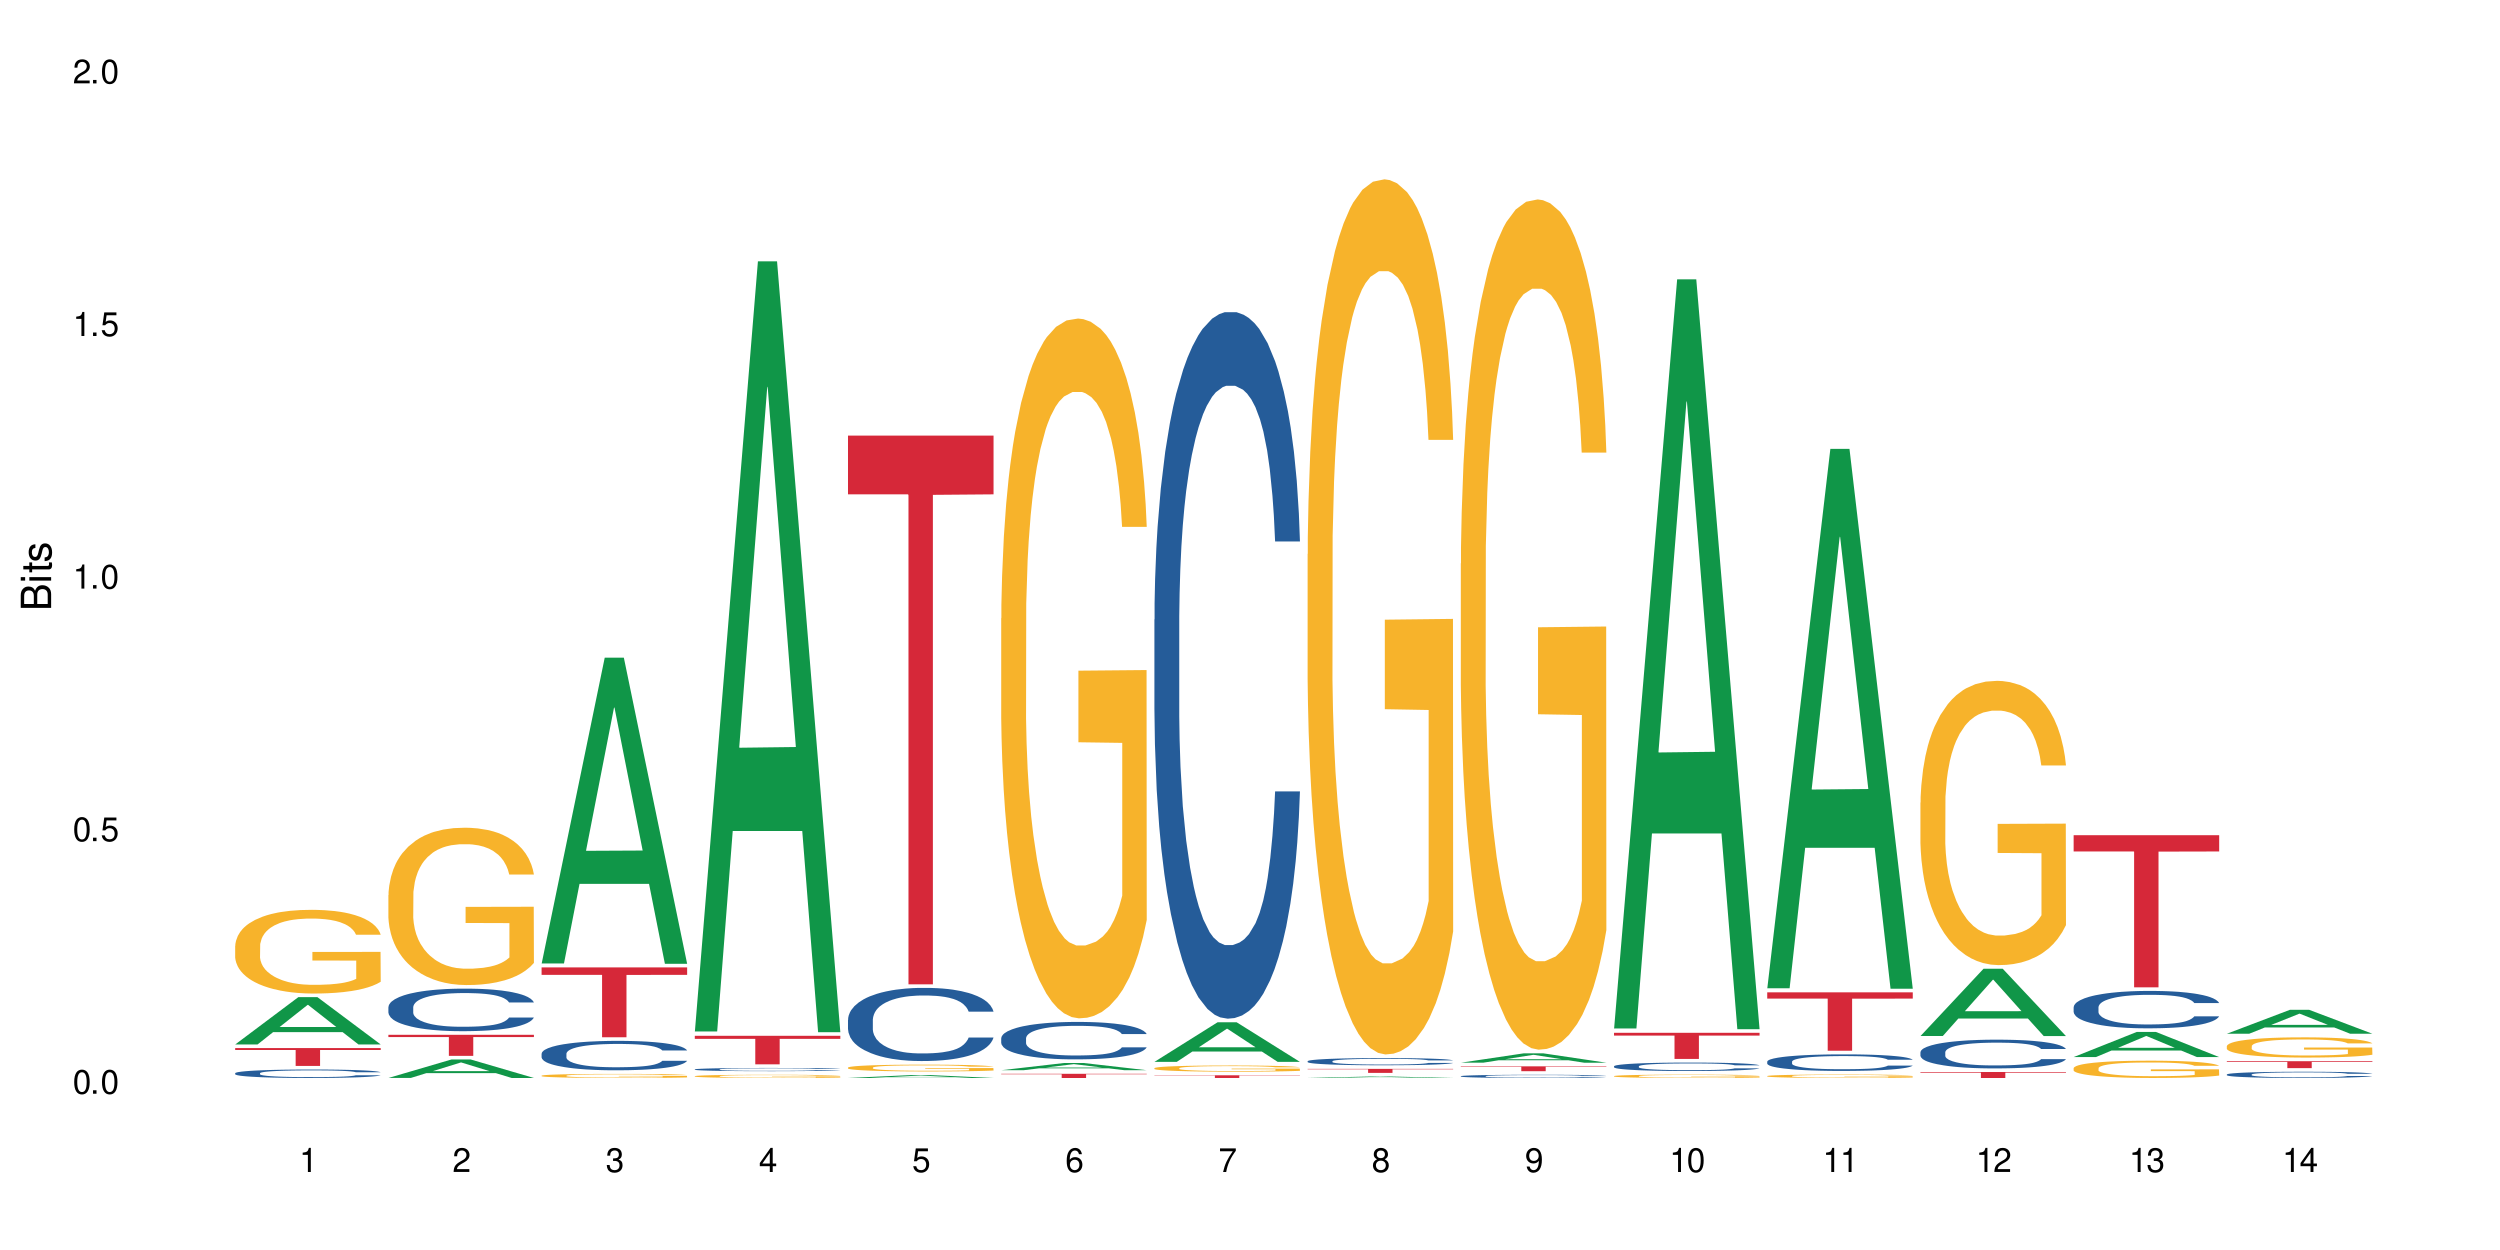 <?xml version="1.0" encoding="UTF-8"?>
<svg xmlns="http://www.w3.org/2000/svg" xmlns:xlink="http://www.w3.org/1999/xlink" width="720" height="360" viewBox="0 0 720 360">
<defs>
<g>
<g id="glyph-0-0">
</g>
<g id="glyph-0-1">
<path d="M 2.641 -6.938 C 2 -6.938 1.422 -6.656 1.078 -6.172 C 0.641 -5.562 0.406 -4.641 0.406 -3.359 C 0.406 -1.016 1.188 0.219 2.641 0.219 C 4.078 0.219 4.859 -1.016 4.859 -3.297 C 4.859 -4.641 4.656 -5.547 4.203 -6.172 C 3.844 -6.656 3.281 -6.938 2.641 -6.938 Z M 2.641 -6.188 C 3.547 -6.188 4 -5.25 4 -3.375 C 4 -1.406 3.562 -0.484 2.625 -0.484 C 1.734 -0.484 1.281 -1.438 1.281 -3.344 C 1.281 -5.25 1.734 -6.188 2.641 -6.188 Z M 2.641 -6.188 "/>
</g>
<g id="glyph-0-2">
<path d="M 1.828 -1 L 0.828 -1 L 0.828 0 L 1.828 0 Z M 1.828 -1 "/>
</g>
<g id="glyph-0-3">
<path d="M 4.562 -6.797 L 1.062 -6.797 L 0.547 -3.094 L 1.328 -3.094 C 1.719 -3.562 2.047 -3.734 2.578 -3.734 C 3.484 -3.734 4.062 -3.109 4.062 -2.094 C 4.062 -1.125 3.484 -0.531 2.578 -0.531 C 1.828 -0.531 1.375 -0.906 1.188 -1.672 L 0.328 -1.672 C 0.453 -1.109 0.547 -0.844 0.75 -0.594 C 1.125 -0.078 1.828 0.219 2.594 0.219 C 3.969 0.219 4.922 -0.781 4.922 -2.219 C 4.922 -3.562 4.031 -4.484 2.719 -4.484 C 2.25 -4.484 1.859 -4.359 1.469 -4.062 L 1.734 -5.969 L 4.562 -5.969 Z M 4.562 -6.797 "/>
</g>
<g id="glyph-0-4">
<path d="M 2.484 -4.938 L 2.484 0 L 3.328 0 L 3.328 -6.938 L 2.766 -6.938 C 2.469 -5.875 2.281 -5.734 0.984 -5.562 L 0.984 -4.938 Z M 2.484 -4.938 "/>
</g>
<g id="glyph-0-5">
<path d="M 4.859 -0.828 L 1.281 -0.828 C 1.359 -1.406 1.672 -1.781 2.5 -2.281 L 3.469 -2.828 C 4.406 -3.344 4.906 -4.062 4.906 -4.906 C 4.906 -5.484 4.672 -6.031 4.266 -6.406 C 3.859 -6.766 3.375 -6.938 2.719 -6.938 C 1.859 -6.938 1.219 -6.625 0.844 -6.031 C 0.609 -5.672 0.5 -5.234 0.484 -4.531 L 1.328 -4.531 C 1.359 -5.016 1.406 -5.281 1.531 -5.516 C 1.75 -5.938 2.188 -6.203 2.703 -6.203 C 3.469 -6.203 4.031 -5.641 4.031 -4.891 C 4.031 -4.344 3.719 -3.859 3.125 -3.516 L 2.234 -3 C 0.812 -2.172 0.406 -1.531 0.328 -0.016 L 4.859 -0.016 Z M 4.859 -0.828 "/>
</g>
<g id="glyph-0-6">
<path d="M 2.125 -3.188 L 2.578 -3.188 C 3.5 -3.188 3.984 -2.766 3.984 -1.922 C 3.984 -1.062 3.469 -0.531 2.594 -0.531 C 1.656 -0.531 1.203 -1 1.156 -2.016 L 0.312 -2.016 C 0.344 -1.453 0.438 -1.094 0.609 -0.781 C 0.953 -0.109 1.625 0.219 2.547 0.219 C 3.953 0.219 4.859 -0.625 4.859 -1.938 C 4.859 -2.828 4.516 -3.297 3.703 -3.594 C 4.344 -3.844 4.656 -4.328 4.656 -5.031 C 4.656 -6.219 3.875 -6.938 2.578 -6.938 C 1.203 -6.938 0.484 -6.172 0.453 -4.703 L 1.297 -4.703 C 1.312 -5.125 1.344 -5.359 1.453 -5.578 C 1.641 -5.969 2.062 -6.203 2.594 -6.203 C 3.344 -6.203 3.797 -5.75 3.797 -5 C 3.797 -4.516 3.609 -4.219 3.25 -4.047 C 3.016 -3.953 2.703 -3.922 2.125 -3.906 Z M 2.125 -3.188 "/>
</g>
<g id="glyph-0-7">
<path d="M 3.141 -1.672 L 3.141 0 L 3.984 0 L 3.984 -1.672 L 4.984 -1.672 L 4.984 -2.438 L 3.984 -2.438 L 3.984 -6.938 L 3.359 -6.938 L 0.266 -2.578 L 0.266 -1.672 Z M 3.141 -2.438 L 1 -2.438 L 3.141 -5.5 Z M 3.141 -2.438 "/>
</g>
<g id="glyph-0-8">
<path d="M 4.781 -5.125 C 4.609 -6.266 3.891 -6.938 2.844 -6.938 C 2.094 -6.938 1.422 -6.578 1.031 -5.953 C 0.594 -5.266 0.406 -4.422 0.406 -3.172 C 0.406 -2 0.578 -1.25 0.984 -0.641 C 1.359 -0.078 1.953 0.219 2.703 0.219 C 3.984 0.219 4.922 -0.75 4.922 -2.094 C 4.922 -3.375 4.062 -4.281 2.844 -4.281 C 2.172 -4.281 1.641 -4.031 1.281 -3.516 C 1.281 -5.234 1.828 -6.188 2.797 -6.188 C 3.391 -6.188 3.797 -5.797 3.938 -5.125 Z M 2.734 -3.531 C 3.547 -3.531 4.062 -2.953 4.062 -2.031 C 4.062 -1.156 3.484 -0.531 2.703 -0.531 C 1.922 -0.531 1.328 -1.188 1.328 -2.078 C 1.328 -2.938 1.906 -3.531 2.734 -3.531 Z M 2.734 -3.531 "/>
</g>
<g id="glyph-0-9">
<path d="M 4.984 -6.797 L 0.438 -6.797 L 0.438 -5.969 L 4.109 -5.969 C 2.5 -3.656 1.828 -2.234 1.328 0 L 2.219 0 C 2.594 -2.172 3.453 -4.047 4.984 -6.094 Z M 4.984 -6.797 "/>
</g>
<g id="glyph-0-10">
<path d="M 3.75 -3.656 C 4.469 -4.094 4.688 -4.438 4.688 -5.078 C 4.688 -6.172 3.844 -6.938 2.641 -6.938 C 1.438 -6.938 0.594 -6.172 0.594 -5.094 C 0.594 -4.438 0.812 -4.094 1.516 -3.656 C 0.734 -3.266 0.359 -2.703 0.359 -1.922 C 0.359 -0.656 1.281 0.219 2.641 0.219 C 3.984 0.219 4.922 -0.656 4.922 -1.922 C 4.922 -2.703 4.531 -3.266 3.75 -3.656 Z M 2.641 -6.188 C 3.359 -6.188 3.812 -5.75 3.812 -5.062 C 3.812 -4.406 3.344 -3.984 2.641 -3.984 C 1.922 -3.984 1.453 -4.406 1.453 -5.078 C 1.453 -5.75 1.922 -6.188 2.641 -6.188 Z M 2.641 -3.266 C 3.484 -3.266 4.062 -2.719 4.062 -1.906 C 4.062 -1.078 3.484 -0.531 2.625 -0.531 C 1.797 -0.531 1.219 -1.094 1.219 -1.906 C 1.219 -2.719 1.781 -3.266 2.641 -3.266 Z M 2.641 -3.266 "/>
</g>
<g id="glyph-0-11">
<path d="M 0.516 -1.578 C 0.672 -0.453 1.406 0.219 2.438 0.219 C 3.188 0.219 3.859 -0.141 4.266 -0.766 C 4.688 -1.453 4.891 -2.297 4.891 -3.547 C 4.891 -4.719 4.703 -5.453 4.312 -6.078 C 3.938 -6.641 3.344 -6.938 2.594 -6.938 C 1.297 -6.938 0.359 -5.969 0.359 -4.625 C 0.359 -3.344 1.234 -2.453 2.453 -2.453 C 3.094 -2.453 3.578 -2.672 4.016 -3.203 C 4 -1.484 3.469 -0.531 2.5 -0.531 C 1.906 -0.531 1.484 -0.906 1.359 -1.578 Z M 2.578 -6.203 C 3.375 -6.203 3.969 -5.531 3.969 -4.641 C 3.969 -3.797 3.391 -3.188 2.547 -3.188 C 1.734 -3.188 1.234 -3.766 1.234 -4.688 C 1.234 -5.562 1.797 -6.203 2.578 -6.203 Z M 2.578 -6.203 "/>
</g>
<g id="glyph-1-0">
</g>
<g id="glyph-1-1">
<path d="M 0 -0.953 L 0 -4.891 C 0 -5.719 -0.234 -6.344 -0.734 -6.797 C -1.188 -7.234 -1.812 -7.469 -2.5 -7.469 C -3.547 -7.469 -4.188 -7 -4.625 -5.875 C -4.984 -6.688 -5.625 -7.094 -6.531 -7.094 C -7.172 -7.094 -7.734 -6.859 -8.141 -6.391 C -8.562 -5.922 -8.75 -5.344 -8.75 -4.5 L -8.75 -0.953 Z M -4.984 -2.062 L -7.766 -2.062 L -7.766 -4.219 C -7.766 -4.844 -7.688 -5.203 -7.453 -5.5 C -7.219 -5.812 -6.859 -5.969 -6.375 -5.969 C -5.891 -5.969 -5.531 -5.812 -5.297 -5.5 C -5.062 -5.203 -4.984 -4.844 -4.984 -4.219 Z M -0.984 -2.062 L -4 -2.062 L -4 -4.781 C -4 -5.766 -3.438 -6.359 -2.484 -6.359 C -1.547 -6.359 -0.984 -5.766 -0.984 -4.781 Z M -0.984 -2.062 "/>
</g>
<g id="glyph-1-2">
<path d="M -6.281 -1.797 L -6.281 -0.797 L 0 -0.797 L 0 -1.797 Z M -8.75 -1.797 L -8.75 -0.797 L -7.484 -0.797 L -7.484 -1.797 Z M -8.75 -1.797 "/>
</g>
<g id="glyph-1-3">
<path d="M -6.281 -3.047 L -6.281 -2.016 L -8.016 -2.016 L -8.016 -1.016 L -6.281 -1.016 L -6.281 -0.172 L -5.469 -0.172 L -5.469 -1.016 L -0.719 -1.016 C -0.078 -1.016 0.281 -1.453 0.281 -2.234 C 0.281 -2.5 0.25 -2.719 0.188 -3.047 L -0.641 -3.047 C -0.609 -2.906 -0.594 -2.766 -0.594 -2.562 C -0.594 -2.141 -0.719 -2.016 -1.156 -2.016 L -5.469 -2.016 L -5.469 -3.047 Z M -6.281 -3.047 "/>
</g>
<g id="glyph-1-4">
<path d="M -4.531 -5.25 C -5.766 -5.25 -6.469 -4.422 -6.469 -2.969 C -6.469 -1.516 -5.719 -0.562 -4.547 -0.562 C -3.562 -0.562 -3.094 -1.062 -2.734 -2.562 L -2.516 -3.484 C -2.344 -4.188 -2.094 -4.469 -1.641 -4.469 C -1.047 -4.469 -0.641 -3.875 -0.641 -3 C -0.641 -2.453 -0.797 -2 -1.062 -1.75 C -1.25 -1.594 -1.422 -1.531 -1.875 -1.469 L -1.875 -0.406 C -0.422 -0.453 0.281 -1.266 0.281 -2.922 C 0.281 -4.5 -0.5 -5.516 -1.719 -5.516 C -2.656 -5.516 -3.172 -4.984 -3.469 -3.734 L -3.703 -2.766 C -3.891 -1.953 -4.156 -1.609 -4.594 -1.609 C -5.188 -1.609 -5.547 -2.125 -5.547 -2.938 C -5.547 -3.75 -5.203 -4.172 -4.531 -4.203 Z M -4.531 -5.25 "/>
</g>
</g>
</defs>
<rect x="-72" y="-36" width="864" height="432" fill="rgb(100%, 100%, 100%)" fill-opacity="1"/>
<path fill-rule="nonzero" fill="rgb(6.275%, 58.824%, 28.235%)" fill-opacity="1" d="M 67.73 300.801 L 67.777 300.785 L 85.914 287.18 L 91.422 287.18 L 109.648 300.812 L 103.242 300.812 L 98.676 297.254 L 78.656 297.254 L 74.18 300.801 L 67.73 300.801 L 80.582 295.781 L 96.84 295.77 L 88.734 289.406 L 88.645 289.395 L 88.555 289.434 L 80.539 295.77 L 80.582 295.781 Z M 67.73 300.801 "/>
<path fill-rule="nonzero" fill="rgb(14.51%, 36.078%, 60%)" fill-opacity="1" d="M 67.73 309.082 L 67.781 309.078 L 67.781 309.023 L 67.934 308.941 L 68.293 308.832 L 68.652 308.758 L 69.57 308.629 L 70.848 308.5 L 72.18 308.402 L 73.148 308.344 L 74.02 308.301 L 76.012 308.219 L 77.289 308.176 L 78.672 308.137 L 80.355 308.102 L 81.582 308.078 L 84.344 308.043 L 86.391 308.027 L 87.973 308.02 L 91.398 308.02 L 93.441 308.027 L 94.926 308.039 L 96.562 308.059 L 97.941 308.078 L 100.344 308.129 L 102.492 308.191 L 103.461 308.227 L 104.996 308.293 L 106.172 308.359 L 106.988 308.418 L 107.91 308.5 L 108.727 308.602 L 109.34 308.715 L 109.648 308.812 L 102.492 308.812 L 102.133 308.723 L 101.723 308.652 L 100.957 308.562 L 100.191 308.496 L 99.117 308.434 L 98.145 308.391 L 96.816 308.348 L 95.641 308.32 L 94.414 308.301 L 93.238 308.289 L 90.988 308.273 L 88.383 308.273 L 87.41 308.277 L 85.418 308.297 L 84.344 308.312 L 82.812 308.344 L 81.738 308.371 L 80.461 308.418 L 79.59 308.453 L 78.516 308.512 L 77.75 308.562 L 76.883 308.637 L 76.371 308.691 L 75.91 308.754 L 75.5 308.828 L 75.195 308.906 L 74.988 308.988 L 74.887 309.07 L 74.887 309.414 L 74.988 309.496 L 75.246 309.59 L 75.91 309.723 L 76.883 309.844 L 78.004 309.938 L 79.078 310.004 L 79.691 310.035 L 80.512 310.07 L 81.789 310.113 L 83.629 310.16 L 84.703 310.176 L 86.34 310.195 L 88.023 310.203 L 90.273 310.203 L 92.27 310.195 L 93.598 310.184 L 94.977 310.164 L 96.867 310.129 L 98.043 310.09 L 99.066 310.051 L 99.832 310.008 L 100.344 309.973 L 101.109 309.902 L 101.723 309.828 L 102.184 309.75 L 102.492 309.672 L 109.648 309.672 L 109.34 309.762 L 108.883 309.848 L 108.422 309.914 L 107.707 309.992 L 106.887 310.059 L 105.711 310.137 L 104.742 310.191 L 103.461 310.246 L 102.285 310.289 L 101.008 310.324 L 99.117 310.371 L 97.891 310.391 L 96.562 310.414 L 94.977 310.43 L 92.984 310.445 L 90.836 310.453 L 88.844 310.457 L 86.695 310.453 L 85.109 310.445 L 83.016 310.422 L 80.41 310.383 L 78.516 310.34 L 77.035 310.297 L 75.758 310.254 L 74.324 310.195 L 72.484 310.098 L 71.359 310.02 L 70.594 309.957 L 69.723 309.871 L 69.109 309.793 L 68.395 309.668 L 67.883 309.512 L 67.73 309.387 Z M 67.73 309.082 "/>
<path fill-rule="nonzero" fill="rgb(96.863%, 70.196%, 16.863%)" fill-opacity="1" d="M 67.73 272.359 L 67.781 272.336 L 67.781 271.895 L 67.988 270.906 L 68.496 269.539 L 69.164 268.418 L 69.879 267.535 L 70.34 267.074 L 71.105 266.414 L 71.77 265.93 L 73.457 264.938 L 75.602 264.016 L 76.777 263.617 L 78.109 263.242 L 80 262.824 L 80.867 262.672 L 83.527 262.32 L 86.543 262.098 L 89.863 262.031 L 91.398 262.055 L 93.496 262.141 L 96.355 262.383 L 97.992 262.605 L 99.27 262.824 L 100.602 263.109 L 102.234 263.551 L 103.77 264.078 L 104.996 264.609 L 106.223 265.27 L 107.246 265.973 L 108.113 266.742 L 108.883 267.668 L 109.34 268.438 L 109.648 269.211 L 102.543 269.211 L 102.133 268.438 L 101.672 267.844 L 100.906 267.117 L 100.141 266.59 L 99.375 266.172 L 97.941 265.598 L 96.715 265.246 L 95.18 264.938 L 93.699 264.742 L 92.012 264.609 L 90.988 264.562 L 88.281 264.562 L 85.828 264.719 L 84.395 264.895 L 83.375 265.07 L 81.941 265.402 L 81.074 265.664 L 80.562 265.84 L 79.027 266.523 L 78.004 267.141 L 77.445 267.559 L 76.727 268.219 L 76.215 268.812 L 75.652 269.695 L 75.348 270.355 L 74.938 271.852 L 74.887 275.812 L 75.039 276.652 L 75.348 277.555 L 75.758 278.348 L 76.371 279.184 L 76.984 279.82 L 78.059 280.68 L 78.977 281.254 L 79.691 281.625 L 81.074 282.223 L 81.637 282.418 L 82.965 282.816 L 84.344 283.125 L 86.031 283.387 L 87.309 283.52 L 89.355 283.629 L 91.961 283.629 L 95.027 283.5 L 96.969 283.32 L 98.301 283.145 L 99.168 282.992 L 100.242 282.75 L 101.008 282.531 L 101.723 282.289 L 102.594 281.914 L 102.594 276.652 L 89.969 276.629 L 89.969 274.164 L 109.598 274.141 L 109.648 282.75 L 108.574 283.344 L 107.246 283.918 L 105.969 284.355 L 104.637 284.73 L 102.746 285.148 L 101.215 285.414 L 98.863 285.723 L 96.715 285.918 L 94.465 286.051 L 92.473 286.117 L 90.121 286.141 L 88.023 286.098 L 85.777 285.965 L 83.988 285.789 L 82.352 285.566 L 80.715 285.281 L 78.672 284.82 L 77.34 284.445 L 75.961 283.984 L 74.582 283.434 L 73.355 282.836 L 72.535 282.375 L 71.719 281.848 L 70.848 281.188 L 70.031 280.438 L 69.418 279.754 L 68.855 278.984 L 68.445 278.258 L 68.039 277.266 L 67.832 276.477 L 67.73 275.793 Z M 67.73 272.359 "/>
<path fill-rule="nonzero" fill="rgb(83.922%, 15.686%, 22.353%)" fill-opacity="1" d="M 67.73 301.852 L 109.648 301.852 L 109.648 302.402 L 92.18 302.406 L 92.18 306.98 L 85.148 306.98 L 85.148 302.41 L 85.047 302.402 L 67.73 302.402 Z M 67.73 301.852 "/>
<path fill-rule="nonzero" fill="rgb(6.275%, 58.824%, 28.235%)" fill-opacity="1" d="M 111.855 310.453 L 111.898 310.445 L 130.035 305.125 L 135.543 305.125 L 153.77 310.457 L 147.367 310.457 L 142.801 309.066 L 122.781 309.066 L 118.301 310.453 L 111.855 310.453 L 124.707 308.488 L 140.961 308.484 L 132.855 305.996 L 132.766 305.988 L 132.68 306.004 L 124.66 308.484 L 124.707 308.488 Z M 111.855 310.453 "/>
<path fill-rule="nonzero" fill="rgb(14.51%, 36.078%, 60%)" fill-opacity="1" d="M 111.855 290.062 L 111.906 290.055 L 111.906 289.785 L 112.059 289.359 L 112.418 288.82 L 112.773 288.453 L 113.695 287.793 L 114.973 287.152 L 116.301 286.66 L 117.273 286.371 L 118.141 286.145 L 120.137 285.73 L 121.414 285.52 L 122.793 285.328 L 124.48 285.141 L 125.707 285.027 L 128.469 284.848 L 130.512 284.77 L 132.098 284.734 L 135.523 284.734 L 137.566 284.781 L 139.047 284.836 L 140.684 284.926 L 142.066 285.027 L 144.469 285.273 L 146.613 285.586 L 147.586 285.766 L 149.117 286.113 L 150.293 286.449 L 151.113 286.738 L 152.031 287.152 L 152.852 287.656 L 153.465 288.23 L 153.77 288.711 L 146.613 288.711 L 146.258 288.262 L 145.848 287.914 L 145.082 287.457 L 144.312 287.133 L 143.242 286.809 L 142.27 286.594 L 140.941 286.383 L 139.766 286.246 L 138.539 286.145 L 137.363 286.078 L 135.113 286.012 L 132.504 286.012 L 131.535 286.035 L 129.539 286.125 L 128.469 286.203 L 126.934 286.359 L 125.859 286.504 L 124.582 286.73 L 123.715 286.918 L 122.641 287.211 L 121.875 287.469 L 121.004 287.836 L 120.492 288.117 L 120.031 288.43 L 119.625 288.801 L 119.316 289.191 L 119.113 289.605 L 119.012 290.008 L 119.012 291.742 L 119.113 292.148 L 119.367 292.617 L 120.031 293.301 L 121.004 293.895 L 122.129 294.363 L 123.203 294.699 L 123.816 294.855 L 124.633 295.035 L 125.91 295.258 L 127.75 295.48 L 128.824 295.57 L 130.461 295.66 L 132.148 295.707 L 134.398 295.707 L 136.391 295.66 L 137.719 295.605 L 139.102 295.516 L 140.992 295.324 L 142.168 295.148 L 143.188 294.934 L 143.957 294.723 L 144.469 294.543 L 145.234 294.195 L 145.848 293.816 L 146.309 293.422 L 146.613 293.043 L 153.77 293.043 L 153.465 293.488 L 153.004 293.926 L 152.543 294.25 L 151.828 294.645 L 151.012 294.988 L 149.836 295.383 L 148.863 295.641 L 147.586 295.918 L 146.41 296.133 L 145.133 296.32 L 143.242 296.547 L 142.012 296.656 L 140.684 296.758 L 139.102 296.848 L 137.105 296.926 L 134.961 296.973 L 132.965 296.984 L 130.82 296.961 L 129.234 296.914 L 127.137 296.816 L 124.531 296.613 L 122.641 296.398 L 121.156 296.188 L 119.879 295.965 L 118.449 295.66 L 116.609 295.168 L 115.484 294.789 L 114.715 294.477 L 113.848 294.039 L 113.234 293.648 L 112.52 293.02 L 112.008 292.227 L 111.855 291.609 Z M 111.855 290.062 "/>
<path fill-rule="nonzero" fill="rgb(96.863%, 70.196%, 16.863%)" fill-opacity="1" d="M 111.855 257.789 L 111.906 257.746 L 111.906 256.922 L 112.109 255.059 L 112.621 252.492 L 113.285 250.383 L 114 248.727 L 114.461 247.855 L 115.227 246.617 L 115.891 245.703 L 117.578 243.844 L 119.727 242.105 L 120.902 241.359 L 122.23 240.656 L 124.121 239.871 L 124.992 239.578 L 127.648 238.918 L 130.664 238.504 L 133.988 238.379 L 135.523 238.422 L 137.617 238.586 L 140.48 239.043 L 142.117 239.457 L 143.395 239.871 L 144.723 240.406 L 146.359 241.234 L 147.891 242.23 L 149.117 243.223 L 150.348 244.465 L 151.367 245.789 L 152.238 247.234 L 153.004 248.973 L 153.465 250.422 L 153.77 251.871 L 146.664 251.871 L 146.258 250.422 L 145.797 249.305 L 145.031 247.941 L 144.262 246.945 L 143.496 246.16 L 142.066 245.086 L 140.84 244.422 L 139.305 243.844 L 137.82 243.469 L 136.137 243.223 L 135.113 243.141 L 132.402 243.141 L 129.949 243.43 L 128.52 243.762 L 127.496 244.09 L 126.066 244.711 L 125.195 245.207 L 124.684 245.539 L 123.152 246.824 L 122.129 247.98 L 121.566 248.766 L 120.852 250.008 L 120.34 251.125 L 119.777 252.781 L 119.469 254.023 L 119.062 256.836 L 119.012 264.285 L 119.164 265.859 L 119.469 267.555 L 119.879 269.047 L 120.492 270.617 L 121.105 271.82 L 122.18 273.434 L 123.102 274.508 L 123.816 275.211 L 125.195 276.328 L 125.758 276.703 L 127.086 277.449 L 128.469 278.027 L 130.152 278.523 L 131.434 278.773 L 133.477 278.98 L 136.082 278.98 L 139.152 278.73 L 141.094 278.398 L 142.422 278.066 L 143.293 277.777 L 144.363 277.324 L 145.133 276.91 L 145.848 276.453 L 146.715 275.75 L 146.715 265.859 L 134.09 265.816 L 134.09 261.184 L 153.719 261.141 L 153.77 277.324 L 152.699 278.441 L 151.367 279.516 L 150.09 280.344 L 148.762 281.047 L 146.871 281.836 L 145.336 282.332 L 142.984 282.91 L 140.84 283.281 L 138.59 283.531 L 136.594 283.656 L 134.242 283.695 L 132.148 283.613 L 129.898 283.367 L 128.109 283.035 L 126.473 282.621 L 124.84 282.082 L 122.793 281.215 L 121.465 280.512 L 120.082 279.641 L 118.703 278.605 L 117.477 277.488 L 116.66 276.621 L 115.84 275.625 L 114.973 274.387 L 114.152 272.977 L 113.539 271.695 L 112.98 270.246 L 112.57 268.879 L 112.16 267.02 L 111.957 265.527 L 111.855 264.246 Z M 111.855 257.789 "/>
<path fill-rule="nonzero" fill="rgb(83.922%, 15.686%, 22.353%)" fill-opacity="1" d="M 111.855 298.023 L 153.77 298.023 L 153.77 298.672 L 136.301 298.676 L 136.301 304.086 L 129.273 304.086 L 129.273 298.684 L 129.172 298.672 L 111.855 298.672 Z M 111.855 298.023 "/>
<path fill-rule="nonzero" fill="rgb(6.275%, 58.824%, 28.235%)" fill-opacity="1" d="M 155.977 277.484 L 156.023 277.398 L 174.16 189.41 L 179.668 189.41 L 197.895 277.566 L 191.488 277.566 L 186.922 254.555 L 166.902 254.555 L 162.426 277.484 L 155.977 277.484 L 168.828 245.035 L 185.086 244.953 L 176.98 203.812 L 176.891 203.73 L 176.801 203.98 L 168.785 244.953 L 168.828 245.035 Z M 155.977 277.484 "/>
<path fill-rule="nonzero" fill="rgb(14.51%, 36.078%, 60%)" fill-opacity="1" d="M 155.977 303.461 L 156.027 303.453 L 156.027 303.27 L 156.18 302.977 L 156.539 302.602 L 156.898 302.348 L 157.816 301.891 L 159.094 301.449 L 160.426 301.109 L 161.395 300.91 L 162.266 300.754 L 164.258 300.469 L 165.535 300.32 L 166.918 300.188 L 168.602 300.059 L 169.828 299.98 L 172.59 299.855 L 174.637 299.801 L 176.219 299.777 L 179.645 299.777 L 181.688 299.809 L 183.172 299.848 L 184.809 299.91 L 186.188 299.98 L 188.59 300.152 L 190.738 300.367 L 191.707 300.492 L 193.242 300.73 L 194.418 300.965 L 195.234 301.164 L 196.156 301.449 L 196.973 301.797 L 197.586 302.191 L 197.895 302.527 L 190.738 302.527 L 190.379 302.215 L 189.969 301.977 L 189.203 301.66 L 188.438 301.434 L 187.363 301.211 L 186.391 301.062 L 185.062 300.918 L 183.887 300.824 L 182.66 300.754 L 181.484 300.707 L 179.234 300.66 L 176.629 300.66 L 175.656 300.676 L 173.664 300.738 L 172.59 300.793 L 171.059 300.902 L 169.984 301 L 168.707 301.156 L 167.836 301.289 L 166.762 301.488 L 165.996 301.668 L 165.129 301.922 L 164.617 302.117 L 164.156 302.332 L 163.746 302.59 L 163.441 302.859 L 163.234 303.145 L 163.133 303.422 L 163.133 304.621 L 163.234 304.902 L 163.492 305.227 L 164.156 305.699 L 165.129 306.109 L 166.25 306.434 L 167.324 306.664 L 167.938 306.773 L 168.758 306.898 L 170.035 307.051 L 171.875 307.207 L 172.949 307.27 L 174.582 307.332 L 176.27 307.363 L 178.52 307.363 L 180.512 307.332 L 181.844 307.293 L 183.223 307.23 L 185.113 307.098 L 186.289 306.977 L 187.312 306.828 L 188.078 306.68 L 188.59 306.559 L 189.355 306.316 L 189.969 306.055 L 190.43 305.785 L 190.738 305.52 L 197.895 305.52 L 197.586 305.828 L 197.129 306.133 L 196.668 306.355 L 195.953 306.625 L 195.133 306.867 L 193.957 307.137 L 192.988 307.316 L 191.707 307.508 L 190.531 307.656 L 189.254 307.789 L 187.363 307.941 L 186.137 308.02 L 184.809 308.09 L 183.223 308.152 L 181.23 308.207 L 179.082 308.234 L 177.09 308.242 L 174.941 308.227 L 173.355 308.199 L 171.262 308.129 L 168.652 307.988 L 166.762 307.84 L 165.281 307.695 L 164.004 307.539 L 162.57 307.332 L 160.73 306.992 L 159.605 306.727 L 158.84 306.512 L 157.969 306.211 L 157.355 305.938 L 156.641 305.504 L 156.129 304.957 L 155.977 304.531 Z M 155.977 303.461 "/>
<path fill-rule="nonzero" fill="rgb(96.863%, 70.196%, 16.863%)" fill-opacity="1" d="M 155.977 309.785 L 156.027 309.785 L 156.027 309.762 L 156.234 309.715 L 156.742 309.648 L 157.41 309.594 L 158.125 309.551 L 158.582 309.527 L 159.352 309.496 L 160.016 309.473 L 161.703 309.426 L 163.848 309.379 L 165.023 309.359 L 166.355 309.344 L 168.246 309.32 L 169.113 309.312 L 171.773 309.297 L 174.789 309.285 L 179.645 309.285 L 181.742 309.289 L 184.602 309.301 L 186.238 309.312 L 187.516 309.32 L 188.848 309.336 L 190.48 309.355 L 192.016 309.383 L 193.242 309.41 L 194.469 309.441 L 195.492 309.477 L 196.359 309.512 L 197.129 309.559 L 197.586 309.594 L 197.895 309.633 L 190.789 309.633 L 190.379 309.594 L 189.918 309.566 L 189.152 309.531 L 188.387 309.504 L 187.617 309.484 L 186.188 309.457 L 184.961 309.441 L 183.426 309.426 L 181.945 309.414 L 180.258 309.41 L 179.234 309.406 L 176.527 309.406 L 174.074 309.414 L 172.641 309.422 L 171.617 309.43 L 170.188 309.449 L 169.32 309.461 L 168.809 309.469 L 167.273 309.504 L 166.25 309.531 L 165.688 309.551 L 164.973 309.586 L 164.461 309.613 L 163.898 309.656 L 163.594 309.688 L 163.184 309.762 L 163.133 309.953 L 163.285 309.996 L 163.594 310.039 L 164.004 310.078 L 164.617 310.117 L 165.23 310.148 L 166.305 310.191 L 167.223 310.219 L 167.938 310.238 L 169.32 310.266 L 169.883 310.277 L 171.211 310.297 L 172.59 310.309 L 174.277 310.324 L 175.555 310.328 L 177.602 310.336 L 180.207 310.336 L 183.273 310.328 L 185.215 310.32 L 186.547 310.312 L 187.414 310.305 L 188.488 310.293 L 189.254 310.281 L 189.969 310.27 L 190.84 310.25 L 190.84 309.996 L 178.215 309.992 L 178.215 309.875 L 197.844 309.871 L 197.895 310.293 L 196.82 310.32 L 195.492 310.348 L 194.215 310.371 L 192.883 310.387 L 190.992 310.41 L 189.461 310.422 L 187.109 310.438 L 184.961 310.445 L 182.711 310.453 L 180.719 310.457 L 178.367 310.457 L 176.27 310.453 L 174.023 310.449 L 172.234 310.441 L 170.598 310.43 L 168.961 310.414 L 166.918 310.395 L 165.586 310.375 L 164.207 310.352 L 162.828 310.324 L 161.602 310.297 L 160.781 310.273 L 159.965 310.246 L 159.094 310.215 L 158.277 310.18 L 157.664 310.145 L 157.102 310.109 L 156.691 310.074 L 156.285 310.023 L 156.078 309.988 L 155.977 309.953 Z M 155.977 309.785 "/>
<path fill-rule="nonzero" fill="rgb(83.922%, 15.686%, 22.353%)" fill-opacity="1" d="M 155.977 278.605 L 197.895 278.605 L 197.895 280.762 L 180.426 280.777 L 180.426 298.738 L 173.395 298.738 L 173.395 280.797 L 173.293 280.762 L 155.977 280.762 Z M 155.977 278.605 "/>
<path fill-rule="nonzero" fill="rgb(6.275%, 58.824%, 28.235%)" fill-opacity="1" d="M 200.102 297.062 L 200.145 296.852 L 218.281 75.27 L 223.789 75.27 L 242.016 297.27 L 235.613 297.27 L 231.047 239.32 L 211.027 239.32 L 206.547 297.062 L 200.102 297.062 L 212.953 215.348 L 229.207 215.141 L 221.102 111.539 L 221.012 111.332 L 220.926 111.957 L 212.906 215.141 L 212.953 215.348 Z M 200.102 297.062 "/>
<path fill-rule="nonzero" fill="rgb(14.51%, 36.078%, 60%)" fill-opacity="1" d="M 200.102 307.973 L 200.152 307.973 L 200.152 307.953 L 200.305 307.922 L 200.664 307.879 L 201.02 307.852 L 201.941 307.805 L 203.219 307.754 L 204.547 307.719 L 205.52 307.695 L 206.387 307.68 L 208.383 307.648 L 209.66 307.633 L 211.039 307.617 L 212.727 307.602 L 213.953 307.594 L 216.715 307.582 L 218.758 307.574 L 223.77 307.574 L 225.812 307.578 L 227.293 307.582 L 228.93 307.586 L 230.312 307.594 L 232.715 307.613 L 234.859 307.637 L 235.832 307.648 L 237.363 307.676 L 238.539 307.703 L 239.359 307.723 L 240.277 307.754 L 241.098 307.793 L 241.711 307.836 L 242.016 307.871 L 234.859 307.871 L 234.504 307.84 L 234.094 307.812 L 233.328 307.777 L 232.559 307.754 L 231.488 307.73 L 230.516 307.711 L 229.188 307.695 L 228.012 307.688 L 226.785 307.68 L 225.609 307.676 L 223.359 307.668 L 220.75 307.668 L 219.781 307.672 L 217.785 307.676 L 216.715 307.684 L 215.18 307.695 L 214.105 307.707 L 212.828 307.723 L 211.961 307.738 L 210.887 307.758 L 210.117 307.777 L 209.25 307.805 L 208.738 307.828 L 208.277 307.852 L 207.871 307.879 L 207.562 307.91 L 207.359 307.941 L 207.258 307.969 L 207.258 308.102 L 207.359 308.133 L 207.613 308.168 L 208.277 308.219 L 209.25 308.262 L 210.375 308.297 L 211.449 308.324 L 212.062 308.336 L 212.879 308.348 L 214.156 308.367 L 215.996 308.383 L 217.07 308.391 L 218.707 308.395 L 220.395 308.398 L 222.645 308.398 L 224.637 308.395 L 225.965 308.391 L 227.348 308.383 L 229.238 308.371 L 230.414 308.355 L 231.434 308.34 L 232.203 308.324 L 232.715 308.312 L 233.48 308.285 L 234.094 308.258 L 234.555 308.227 L 234.859 308.199 L 242.016 308.199 L 241.711 308.23 L 241.25 308.266 L 240.789 308.289 L 240.074 308.32 L 239.258 308.344 L 238.082 308.375 L 237.109 308.395 L 235.832 308.414 L 234.656 308.43 L 233.379 308.445 L 231.488 308.461 L 230.258 308.469 L 228.93 308.477 L 227.348 308.484 L 225.352 308.492 L 223.207 308.496 L 221.211 308.496 L 219.066 308.492 L 217.48 308.488 L 215.383 308.484 L 212.777 308.469 L 210.887 308.453 L 209.402 308.434 L 208.125 308.418 L 206.695 308.395 L 204.855 308.359 L 203.73 308.328 L 202.961 308.305 L 202.094 308.273 L 201.48 308.242 L 200.766 308.195 L 200.254 308.137 L 200.102 308.09 Z M 200.102 307.973 "/>
<path fill-rule="nonzero" fill="rgb(96.863%, 70.196%, 16.863%)" fill-opacity="1" d="M 200.102 309.93 L 200.152 309.93 L 200.152 309.91 L 200.355 309.875 L 200.867 309.82 L 201.531 309.777 L 202.246 309.746 L 202.707 309.727 L 203.473 309.703 L 204.137 309.684 L 205.824 309.645 L 207.973 309.609 L 209.148 309.594 L 210.477 309.582 L 212.367 309.566 L 213.238 309.559 L 215.895 309.547 L 218.91 309.535 L 223.77 309.535 L 225.863 309.539 L 228.727 309.547 L 230.363 309.555 L 231.641 309.566 L 232.969 309.574 L 234.605 309.594 L 236.137 309.613 L 237.363 309.633 L 238.594 309.66 L 239.613 309.684 L 240.484 309.715 L 241.25 309.75 L 241.711 309.781 L 242.016 309.809 L 234.91 309.809 L 234.504 309.781 L 234.043 309.758 L 233.277 309.73 L 232.508 309.707 L 231.742 309.691 L 230.312 309.672 L 229.082 309.656 L 227.551 309.645 L 226.066 309.637 L 224.383 309.633 L 220.648 309.633 L 218.195 309.637 L 216.766 309.645 L 215.742 309.652 L 214.312 309.664 L 213.441 309.672 L 212.93 309.68 L 211.398 309.707 L 210.375 309.73 L 209.812 309.746 L 209.098 309.77 L 208.586 309.793 L 208.023 309.828 L 207.715 309.852 L 207.309 309.91 L 207.258 310.062 L 207.41 310.094 L 207.715 310.129 L 208.125 310.16 L 208.738 310.191 L 209.352 310.215 L 210.426 310.246 L 211.348 310.27 L 212.062 310.285 L 213.441 310.309 L 214.004 310.316 L 215.332 310.328 L 216.715 310.34 L 218.398 310.352 L 219.68 310.355 L 221.723 310.359 L 224.328 310.359 L 227.398 310.355 L 229.34 310.348 L 230.668 310.344 L 231.539 310.336 L 232.609 310.328 L 233.379 310.32 L 234.094 310.309 L 234.961 310.297 L 234.961 310.094 L 222.336 310.094 L 222.336 310 L 241.965 309.996 L 242.016 310.328 L 240.941 310.352 L 239.613 310.371 L 238.336 310.387 L 237.008 310.402 L 235.117 310.418 L 233.582 310.43 L 231.23 310.441 L 229.082 310.449 L 226.836 310.453 L 224.84 310.457 L 220.395 310.457 L 218.145 310.449 L 216.355 310.445 L 214.719 310.434 L 213.082 310.426 L 211.039 310.406 L 209.711 310.391 L 208.328 310.375 L 206.949 310.352 L 205.723 310.332 L 204.906 310.312 L 204.086 310.293 L 203.219 310.266 L 202.398 310.238 L 201.785 310.211 L 201.223 310.184 L 200.816 310.156 L 200.406 310.117 L 200.203 310.086 L 200.102 310.062 Z M 200.102 309.93 "/>
<path fill-rule="nonzero" fill="rgb(83.922%, 15.686%, 22.353%)" fill-opacity="1" d="M 200.102 298.309 L 242.016 298.309 L 242.016 299.188 L 224.547 299.195 L 224.547 306.535 L 217.52 306.535 L 217.52 299.203 L 217.418 299.188 L 200.102 299.188 Z M 200.102 298.309 "/>
<path fill-rule="nonzero" fill="rgb(6.275%, 58.824%, 28.235%)" fill-opacity="1" d="M 244.223 310.457 L 244.27 310.457 L 262.406 309.617 L 267.914 309.617 L 286.141 310.457 L 279.734 310.457 L 275.168 310.238 L 255.148 310.238 L 250.672 310.457 L 244.223 310.457 L 257.074 310.148 L 273.332 310.148 L 265.227 309.754 L 265.137 309.754 L 265.047 309.758 L 257.031 310.148 L 257.074 310.148 Z M 244.223 310.457 "/>
<path fill-rule="nonzero" fill="rgb(14.51%, 36.078%, 60%)" fill-opacity="1" d="M 244.223 293.684 L 244.273 293.664 L 244.273 293.203 L 244.426 292.469 L 244.785 291.547 L 245.145 290.91 L 246.062 289.777 L 247.34 288.68 L 248.672 287.832 L 249.641 287.332 L 250.512 286.945 L 252.504 286.234 L 253.781 285.867 L 255.164 285.539 L 256.848 285.211 L 258.074 285.02 L 260.836 284.711 L 262.883 284.578 L 264.465 284.52 L 267.891 284.52 L 269.934 284.598 L 271.418 284.691 L 273.055 284.848 L 274.434 285.02 L 276.836 285.445 L 278.984 285.984 L 279.953 286.289 L 281.488 286.887 L 282.664 287.465 L 283.48 287.965 L 284.402 288.68 L 285.219 289.543 L 285.832 290.527 L 286.141 291.355 L 278.984 291.355 L 278.625 290.586 L 278.215 289.988 L 277.449 289.199 L 276.684 288.641 L 275.609 288.082 L 274.637 287.715 L 273.309 287.352 L 272.133 287.117 L 270.906 286.945 L 269.73 286.828 L 267.48 286.715 L 264.875 286.715 L 263.902 286.754 L 261.91 286.906 L 260.836 287.043 L 259.305 287.312 L 258.23 287.562 L 256.953 287.945 L 256.082 288.273 L 255.008 288.773 L 254.242 289.219 L 253.371 289.852 L 252.863 290.332 L 252.402 290.871 L 251.992 291.508 L 251.688 292.184 L 251.48 292.895 L 251.379 293.586 L 251.379 296.57 L 251.48 297.266 L 251.738 298.074 L 252.402 299.246 L 253.371 300.27 L 254.496 301.078 L 255.57 301.652 L 256.184 301.922 L 257.004 302.23 L 258.281 302.617 L 260.121 303 L 261.195 303.156 L 262.828 303.309 L 264.516 303.387 L 266.766 303.387 L 268.758 303.309 L 270.09 303.215 L 271.469 303.059 L 273.359 302.73 L 274.535 302.426 L 275.559 302.059 L 276.324 301.691 L 276.836 301.383 L 277.602 300.789 L 278.215 300.133 L 278.676 299.461 L 278.984 298.805 L 286.141 298.805 L 285.832 299.574 L 285.371 300.324 L 284.914 300.883 L 284.195 301.559 L 283.379 302.156 L 282.203 302.828 L 281.23 303.27 L 279.953 303.754 L 278.777 304.117 L 277.5 304.445 L 275.609 304.832 L 274.383 305.023 L 273.055 305.195 L 271.469 305.352 L 269.477 305.484 L 267.328 305.562 L 265.336 305.582 L 263.188 305.543 L 261.602 305.465 L 259.508 305.293 L 256.898 304.945 L 255.008 304.578 L 253.527 304.215 L 252.25 303.828 L 250.816 303.309 L 248.977 302.461 L 247.852 301.809 L 247.086 301.27 L 246.215 300.52 L 245.602 299.844 L 244.887 298.766 L 244.375 297.398 L 244.223 296.34 Z M 244.223 293.684 "/>
<path fill-rule="nonzero" fill="rgb(96.863%, 70.196%, 16.863%)" fill-opacity="1" d="M 244.223 307.461 L 244.273 307.457 L 244.273 307.422 L 244.477 307.34 L 244.988 307.23 L 245.652 307.141 L 246.371 307.066 L 246.828 307.031 L 247.598 306.977 L 248.262 306.938 L 249.949 306.855 L 252.094 306.781 L 253.27 306.75 L 254.602 306.719 L 256.492 306.684 L 257.359 306.672 L 260.02 306.645 L 263.035 306.625 L 266.355 306.621 L 267.891 306.621 L 269.988 306.629 L 272.848 306.648 L 274.484 306.668 L 275.762 306.684 L 277.094 306.707 L 278.727 306.742 L 280.262 306.785 L 281.488 306.828 L 282.715 306.883 L 283.738 306.941 L 284.605 307.004 L 285.371 307.078 L 285.832 307.141 L 286.141 307.203 L 279.035 307.203 L 278.625 307.141 L 278.164 307.094 L 277.398 307.035 L 276.633 306.992 L 275.863 306.957 L 274.434 306.91 L 273.207 306.883 L 271.672 306.855 L 270.191 306.84 L 268.504 306.828 L 264.773 306.828 L 262.32 306.84 L 260.887 306.852 L 259.863 306.867 L 258.434 306.895 L 257.566 306.914 L 257.055 306.93 L 255.52 306.984 L 254.496 307.035 L 253.934 307.07 L 253.219 307.121 L 252.707 307.172 L 252.145 307.242 L 251.84 307.297 L 251.43 307.418 L 251.379 307.738 L 251.531 307.809 L 251.84 307.883 L 252.25 307.945 L 252.863 308.012 L 253.477 308.066 L 254.547 308.137 L 255.469 308.18 L 256.184 308.211 L 257.566 308.262 L 258.129 308.277 L 259.457 308.309 L 260.836 308.332 L 262.523 308.355 L 263.801 308.367 L 265.848 308.375 L 268.453 308.375 L 271.52 308.363 L 273.461 308.352 L 274.793 308.336 L 275.66 308.324 L 276.734 308.305 L 277.5 308.285 L 278.215 308.266 L 279.086 308.234 L 279.086 307.809 L 266.461 307.805 L 266.461 307.605 L 286.09 307.605 L 286.141 308.305 L 285.066 308.352 L 283.738 308.398 L 282.461 308.434 L 281.129 308.465 L 279.238 308.5 L 277.707 308.52 L 275.355 308.543 L 273.207 308.562 L 270.957 308.57 L 268.965 308.578 L 266.613 308.578 L 264.516 308.574 L 262.27 308.562 L 260.477 308.551 L 258.844 308.531 L 257.207 308.508 L 255.164 308.473 L 253.832 308.441 L 252.453 308.402 L 251.074 308.359 L 249.848 308.309 L 249.027 308.273 L 248.211 308.23 L 247.34 308.176 L 246.523 308.117 L 245.91 308.059 L 245.348 307.996 L 244.938 307.938 L 244.531 307.859 L 244.324 307.793 L 244.223 307.738 Z M 244.223 307.461 "/>
<path fill-rule="nonzero" fill="rgb(83.922%, 15.686%, 22.353%)" fill-opacity="1" d="M 244.223 125.457 L 286.141 125.457 L 286.141 142.371 L 268.672 142.52 L 268.672 283.48 L 261.641 283.48 L 261.641 142.668 L 261.539 142.371 L 244.223 142.371 Z M 244.223 125.457 "/>
<path fill-rule="nonzero" fill="rgb(6.275%, 58.824%, 28.235%)" fill-opacity="1" d="M 288.348 308.223 L 288.391 308.219 L 306.527 306.137 L 312.035 306.137 L 330.262 308.223 L 323.859 308.223 L 319.289 307.68 L 299.273 307.68 L 294.793 308.223 L 288.348 308.223 L 301.199 307.453 L 317.453 307.453 L 309.348 306.477 L 309.258 306.477 L 309.172 306.48 L 301.152 307.453 L 301.199 307.453 Z M 288.348 308.223 "/>
<path fill-rule="nonzero" fill="rgb(14.51%, 36.078%, 60%)" fill-opacity="1" d="M 288.348 299.012 L 288.398 299 L 288.398 298.766 L 288.551 298.391 L 288.906 297.918 L 289.266 297.594 L 290.188 297.012 L 291.465 296.453 L 292.793 296.02 L 293.766 295.762 L 294.633 295.566 L 296.629 295.199 L 297.906 295.016 L 299.285 294.848 L 300.973 294.68 L 302.199 294.582 L 304.961 294.422 L 307.004 294.355 L 308.59 294.324 L 312.012 294.324 L 314.059 294.363 L 315.539 294.414 L 317.176 294.492 L 318.559 294.582 L 320.961 294.797 L 323.105 295.074 L 324.078 295.23 L 325.609 295.535 L 326.785 295.832 L 327.605 296.086 L 328.523 296.453 L 329.344 296.895 L 329.957 297.398 L 330.262 297.82 L 323.105 297.82 L 322.75 297.426 L 322.34 297.121 L 321.574 296.719 L 320.805 296.434 L 319.73 296.145 L 318.762 295.961 L 317.434 295.773 L 316.258 295.652 L 315.031 295.566 L 313.855 295.508 L 311.605 295.445 L 308.996 295.445 L 308.027 295.465 L 306.031 295.547 L 304.961 295.613 L 303.426 295.754 L 302.352 295.879 L 301.074 296.078 L 300.207 296.246 L 299.133 296.5 L 298.363 296.727 L 297.496 297.051 L 296.984 297.297 L 296.523 297.574 L 296.117 297.898 L 295.809 298.242 L 295.605 298.609 L 295.504 298.961 L 295.504 300.488 L 295.605 300.844 L 295.859 301.258 L 296.523 301.855 L 297.496 302.379 L 298.621 302.793 L 299.695 303.09 L 300.309 303.227 L 301.125 303.383 L 302.402 303.582 L 304.242 303.777 L 305.316 303.855 L 306.953 303.934 L 308.641 303.973 L 310.891 303.973 L 312.883 303.934 L 314.211 303.887 L 315.594 303.809 L 317.484 303.641 L 318.66 303.48 L 319.68 303.297 L 320.449 303.109 L 320.961 302.949 L 321.727 302.645 L 322.34 302.309 L 322.801 301.965 L 323.105 301.629 L 330.262 301.629 L 329.957 302.023 L 329.496 302.41 L 329.035 302.695 L 328.32 303.039 L 327.504 303.344 L 326.328 303.688 L 325.355 303.914 L 324.078 304.16 L 322.902 304.348 L 321.625 304.516 L 319.73 304.711 L 318.504 304.812 L 317.176 304.898 L 315.594 304.98 L 313.598 305.047 L 311.453 305.086 L 309.457 305.098 L 307.312 305.078 L 305.727 305.039 L 303.629 304.949 L 301.023 304.773 L 299.133 304.586 L 297.648 304.398 L 296.371 304.199 L 294.941 303.934 L 293.102 303.5 L 291.977 303.168 L 291.207 302.891 L 290.34 302.508 L 289.727 302.164 L 289.012 301.609 L 288.5 300.91 L 288.348 300.371 Z M 288.348 299.012 "/>
<path fill-rule="nonzero" fill="rgb(96.863%, 70.196%, 16.863%)" fill-opacity="1" d="M 288.348 178.062 L 288.398 177.879 L 288.398 174.195 L 288.602 165.914 L 289.113 154.504 L 289.777 145.113 L 290.492 137.754 L 290.953 133.887 L 291.719 128.363 L 292.383 124.316 L 294.07 116.031 L 296.219 108.301 L 297.395 104.988 L 298.723 101.859 L 300.613 98.363 L 301.484 97.074 L 304.141 94.129 L 307.156 92.289 L 310.48 91.738 L 312.012 91.922 L 314.109 92.656 L 316.973 94.684 L 318.609 96.523 L 319.887 98.363 L 321.215 100.758 L 322.852 104.438 L 324.383 108.855 L 325.609 113.273 L 326.836 118.793 L 327.859 124.684 L 328.73 131.125 L 329.496 138.855 L 329.957 145.301 L 330.262 151.742 L 323.156 151.742 L 322.75 145.301 L 322.289 140.328 L 321.523 134.254 L 320.754 129.836 L 319.988 126.34 L 318.559 121.555 L 317.328 118.609 L 315.797 116.031 L 314.312 114.375 L 312.629 113.273 L 311.605 112.902 L 308.895 112.902 L 306.441 114.191 L 305.012 115.664 L 303.988 117.137 L 302.559 119.898 L 301.688 122.105 L 301.176 123.578 L 299.645 129.285 L 298.621 134.438 L 298.059 137.938 L 297.344 143.457 L 296.832 148.43 L 296.27 155.789 L 295.961 161.312 L 295.555 173.828 L 295.504 206.961 L 295.656 213.953 L 295.961 221.5 L 296.371 228.129 L 296.984 235.121 L 297.598 240.461 L 298.672 247.637 L 299.594 252.422 L 300.309 255.551 L 301.688 260.523 L 302.25 262.18 L 303.578 265.492 L 304.961 268.07 L 306.645 270.277 L 307.926 271.383 L 309.969 272.301 L 312.574 272.301 L 315.645 271.199 L 317.586 269.727 L 318.914 268.254 L 319.785 266.965 L 320.855 264.941 L 321.625 263.098 L 322.34 261.074 L 323.207 257.945 L 323.207 213.953 L 310.582 213.77 L 310.582 193.156 L 330.211 192.973 L 330.262 264.941 L 329.188 269.91 L 327.859 274.695 L 326.582 278.375 L 325.254 281.504 L 323.363 285.004 L 321.828 287.211 L 319.477 289.789 L 317.328 291.445 L 315.082 292.551 L 313.086 293.102 L 310.734 293.285 L 308.641 292.918 L 306.391 291.812 L 304.602 290.34 L 302.965 288.5 L 301.328 286.105 L 299.285 282.242 L 297.957 279.113 L 296.574 275.246 L 295.195 270.645 L 293.969 265.676 L 293.152 261.809 L 292.332 257.395 L 291.465 251.871 L 290.645 245.613 L 290.031 239.906 L 289.469 233.465 L 289.062 227.391 L 288.652 219.109 L 288.449 212.48 L 288.348 206.777 Z M 288.348 178.062 "/>
<path fill-rule="nonzero" fill="rgb(83.922%, 15.686%, 22.353%)" fill-opacity="1" d="M 288.348 309.262 L 330.262 309.262 L 330.262 309.391 L 312.793 309.391 L 312.793 310.457 L 305.766 310.457 L 305.766 309.395 L 305.664 309.391 L 288.348 309.391 Z M 288.348 309.262 "/>
<path fill-rule="nonzero" fill="rgb(6.275%, 58.824%, 28.235%)" fill-opacity="1" d="M 332.469 305.812 L 332.512 305.801 L 350.652 294.422 L 356.16 294.422 L 374.387 305.824 L 367.98 305.824 L 363.414 302.848 L 343.395 302.848 L 338.918 305.812 L 332.469 305.812 L 345.32 301.613 L 361.578 301.605 L 353.473 296.285 L 353.383 296.273 L 353.293 296.305 L 345.277 301.605 L 345.32 301.613 Z M 332.469 305.812 "/>
<path fill-rule="nonzero" fill="rgb(14.51%, 36.078%, 60%)" fill-opacity="1" d="M 332.469 178.441 L 332.52 178.258 L 332.52 173.793 L 332.672 166.727 L 333.031 157.797 L 333.391 151.66 L 334.309 140.688 L 335.586 130.086 L 336.918 121.902 L 337.887 117.066 L 338.758 113.348 L 340.75 106.465 L 342.027 102.934 L 343.406 99.77 L 345.094 96.609 L 346.32 94.75 L 349.082 91.773 L 351.129 90.473 L 352.711 89.914 L 356.137 89.914 L 358.18 90.656 L 359.664 91.586 L 361.301 93.074 L 362.68 94.75 L 365.082 98.84 L 367.23 104.047 L 368.199 107.023 L 369.734 112.789 L 370.91 118.371 L 371.727 123.203 L 372.648 130.086 L 373.465 138.457 L 374.078 147.941 L 374.387 155.938 L 367.23 155.938 L 366.871 148.5 L 366.461 142.734 L 365.695 135.109 L 364.93 129.715 L 363.855 124.32 L 362.883 120.785 L 361.555 117.254 L 360.379 115.023 L 359.152 113.348 L 357.977 112.23 L 355.727 111.117 L 353.121 111.117 L 352.148 111.488 L 350.156 112.977 L 349.082 114.277 L 347.547 116.883 L 346.477 119.301 L 345.199 123.02 L 344.328 126.18 L 343.254 131.016 L 342.488 135.293 L 341.617 141.43 L 341.109 146.082 L 340.648 151.289 L 340.238 157.426 L 339.934 163.938 L 339.727 170.816 L 339.625 177.512 L 339.625 206.34 L 339.727 213.035 L 339.984 220.848 L 340.648 232.191 L 341.617 242.051 L 342.742 249.859 L 343.816 255.441 L 344.43 258.043 L 345.25 261.02 L 346.527 264.738 L 348.367 268.461 L 349.441 269.945 L 351.074 271.434 L 352.762 272.18 L 355.012 272.18 L 357.004 271.434 L 358.336 270.504 L 359.715 269.016 L 361.605 265.855 L 362.781 262.879 L 363.805 259.348 L 364.57 255.812 L 365.082 252.836 L 365.848 247.07 L 366.461 240.746 L 366.922 234.238 L 367.23 227.914 L 374.387 227.914 L 374.078 235.355 L 373.617 242.605 L 373.16 248 L 372.441 254.512 L 371.625 260.277 L 370.449 266.785 L 369.477 271.062 L 368.199 275.711 L 367.023 279.246 L 365.746 282.406 L 363.855 286.129 L 362.629 287.988 L 361.301 289.66 L 359.715 291.148 L 357.723 292.449 L 355.574 293.195 L 353.582 293.383 L 351.434 293.008 L 349.848 292.266 L 347.754 290.59 L 345.145 287.242 L 343.254 283.711 L 341.773 280.176 L 340.496 276.457 L 339.062 271.434 L 337.223 263.25 L 336.098 256.93 L 335.332 251.719 L 334.461 244.469 L 333.848 237.957 L 333.133 227.543 L 332.621 214.336 L 332.469 204.109 Z M 332.469 178.441 "/>
<path fill-rule="nonzero" fill="rgb(96.863%, 70.196%, 16.863%)" fill-opacity="1" d="M 332.469 307.625 L 332.52 307.625 L 332.52 307.59 L 332.723 307.52 L 333.234 307.418 L 333.898 307.332 L 334.617 307.27 L 335.074 307.234 L 335.844 307.188 L 336.508 307.148 L 338.195 307.078 L 340.34 307.008 L 341.516 306.98 L 342.848 306.953 L 344.738 306.922 L 345.605 306.91 L 348.266 306.883 L 351.281 306.867 L 354.602 306.863 L 356.137 306.863 L 358.23 306.871 L 361.094 306.887 L 362.73 306.906 L 364.008 306.922 L 365.336 306.941 L 366.973 306.973 L 368.508 307.012 L 369.734 307.051 L 370.961 307.102 L 371.984 307.152 L 372.852 307.211 L 373.617 307.277 L 374.078 307.336 L 374.387 307.391 L 367.281 307.391 L 366.871 307.336 L 366.41 307.293 L 365.645 307.238 L 364.879 307.199 L 364.109 307.168 L 362.68 307.125 L 361.453 307.102 L 359.918 307.078 L 358.438 307.062 L 356.75 307.051 L 353.02 307.051 L 350.566 307.062 L 349.133 307.074 L 348.109 307.086 L 346.68 307.109 L 345.812 307.129 L 345.301 307.145 L 343.766 307.195 L 342.742 307.238 L 342.18 307.27 L 341.465 307.32 L 340.953 307.363 L 340.391 307.43 L 340.086 307.477 L 339.676 307.586 L 339.625 307.879 L 339.777 307.941 L 340.086 308.008 L 340.496 308.066 L 341.109 308.129 L 341.723 308.176 L 342.793 308.238 L 343.715 308.281 L 344.43 308.309 L 345.812 308.355 L 346.371 308.367 L 347.703 308.398 L 349.082 308.422 L 350.77 308.441 L 352.047 308.449 L 354.094 308.457 L 356.699 308.457 L 359.766 308.449 L 361.707 308.434 L 363.039 308.422 L 363.906 308.41 L 364.98 308.395 L 365.746 308.375 L 366.461 308.359 L 367.332 308.332 L 367.332 307.941 L 354.707 307.941 L 354.707 307.758 L 374.336 307.758 L 374.387 308.395 L 373.312 308.438 L 371.984 308.48 L 370.707 308.512 L 369.375 308.539 L 367.484 308.57 L 365.953 308.59 L 363.602 308.613 L 361.453 308.629 L 359.203 308.637 L 357.211 308.641 L 354.859 308.645 L 352.762 308.641 L 350.512 308.629 L 348.723 308.617 L 347.09 308.602 L 345.453 308.582 L 343.406 308.547 L 342.078 308.52 L 340.699 308.484 L 339.32 308.445 L 338.094 308.398 L 337.273 308.367 L 336.457 308.328 L 335.586 308.277 L 334.77 308.223 L 334.156 308.172 L 333.594 308.113 L 333.184 308.062 L 332.777 307.988 L 332.57 307.93 L 332.469 307.879 Z M 332.469 307.625 "/>
<path fill-rule="nonzero" fill="rgb(83.922%, 15.686%, 22.353%)" fill-opacity="1" d="M 332.469 309.684 L 374.387 309.684 L 374.387 309.766 L 356.918 309.766 L 356.918 310.457 L 349.887 310.457 L 349.887 309.766 L 332.469 309.766 Z M 332.469 309.684 "/>
<path fill-rule="nonzero" fill="rgb(6.275%, 58.824%, 28.235%)" fill-opacity="1" d="M 376.594 310.457 L 376.637 310.457 L 394.773 310.031 L 400.281 310.031 L 418.508 310.457 L 412.105 310.457 L 407.535 310.348 L 387.52 310.348 L 383.039 310.457 L 376.594 310.457 L 389.445 310.301 L 405.699 310.301 L 397.594 310.102 L 397.414 310.102 L 389.398 310.301 L 389.445 310.301 Z M 376.594 310.457 "/>
<path fill-rule="nonzero" fill="rgb(14.51%, 36.078%, 60%)" fill-opacity="1" d="M 376.594 305.625 L 376.645 305.625 L 376.645 305.578 L 376.797 305.508 L 377.152 305.414 L 377.512 305.352 L 378.434 305.242 L 379.711 305.133 L 381.039 305.051 L 382.012 305 L 382.879 304.961 L 384.871 304.891 L 386.152 304.855 L 387.531 304.824 L 389.219 304.793 L 390.445 304.773 L 393.207 304.742 L 395.25 304.73 L 396.836 304.723 L 400.258 304.723 L 402.305 304.73 L 403.785 304.742 L 405.422 304.758 L 406.801 304.773 L 409.207 304.816 L 411.352 304.867 L 412.324 304.898 L 413.855 304.957 L 415.031 305.012 L 415.852 305.062 L 416.77 305.133 L 417.59 305.219 L 418.203 305.316 L 418.508 305.395 L 411.352 305.395 L 410.996 305.32 L 410.586 305.262 L 409.82 305.184 L 409.051 305.129 L 407.977 305.074 L 407.008 305.039 L 405.68 305.004 L 404.504 304.98 L 403.277 304.961 L 402.102 304.949 L 399.852 304.941 L 397.242 304.941 L 396.273 304.945 L 394.277 304.957 L 393.207 304.973 L 391.672 305 L 390.598 305.023 L 389.32 305.062 L 388.453 305.094 L 387.379 305.141 L 386.609 305.188 L 385.742 305.25 L 385.23 305.297 L 384.77 305.348 L 384.363 305.41 L 384.055 305.477 L 383.852 305.547 L 383.75 305.617 L 383.75 305.91 L 383.852 305.977 L 384.105 306.059 L 384.77 306.172 L 385.742 306.273 L 386.867 306.352 L 387.941 306.41 L 388.555 306.438 L 389.371 306.465 L 390.648 306.504 L 392.488 306.543 L 393.562 306.559 L 395.199 306.574 L 396.887 306.582 L 399.137 306.582 L 401.129 306.574 L 402.457 306.562 L 403.836 306.547 L 405.73 306.516 L 406.906 306.484 L 407.926 306.449 L 408.695 306.414 L 409.207 306.383 L 409.973 306.324 L 410.586 306.262 L 411.047 306.195 L 411.352 306.129 L 418.508 306.129 L 418.203 306.207 L 417.742 306.277 L 417.281 306.332 L 416.566 306.398 L 415.75 306.457 L 414.574 306.523 L 413.602 306.57 L 412.324 306.617 L 411.148 306.652 L 409.871 306.684 L 407.977 306.723 L 406.75 306.742 L 405.422 306.758 L 403.836 306.773 L 401.844 306.785 L 399.695 306.793 L 397.703 306.797 L 395.559 306.793 L 393.973 306.785 L 391.875 306.77 L 389.27 306.734 L 387.379 306.699 L 385.895 306.66 L 384.617 306.625 L 383.188 306.574 L 381.348 306.488 L 380.223 306.426 L 379.453 306.371 L 378.586 306.297 L 377.973 306.23 L 377.258 306.125 L 376.746 305.992 L 376.594 305.887 Z M 376.594 305.625 "/>
<path fill-rule="nonzero" fill="rgb(96.863%, 70.196%, 16.863%)" fill-opacity="1" d="M 376.594 159.594 L 376.645 159.363 L 376.645 154.758 L 376.848 144.402 L 377.359 130.129 L 378.023 118.391 L 378.738 109.184 L 379.199 104.352 L 379.965 97.445 L 380.629 92.383 L 382.316 82.023 L 384.465 72.355 L 385.641 68.211 L 386.969 64.301 L 388.859 59.926 L 389.73 58.316 L 392.387 54.633 L 395.402 52.332 L 398.727 51.641 L 400.258 51.871 L 402.355 52.789 L 405.219 55.324 L 406.855 57.625 L 408.133 59.926 L 409.461 62.918 L 411.098 67.523 L 412.629 73.047 L 413.855 78.57 L 415.082 85.477 L 416.105 92.84 L 416.977 100.898 L 417.742 110.566 L 418.203 118.621 L 418.508 126.676 L 411.402 126.676 L 410.996 118.621 L 410.535 112.406 L 409.766 104.812 L 409 99.285 L 408.234 94.914 L 406.801 88.93 L 405.574 85.246 L 404.043 82.023 L 402.559 79.953 L 400.871 78.57 L 399.852 78.109 L 397.141 78.109 L 394.688 79.723 L 393.258 81.562 L 392.234 83.402 L 390.801 86.855 L 389.934 89.617 L 389.422 91.461 L 387.891 98.598 L 386.867 105.039 L 386.305 109.414 L 385.59 116.32 L 385.078 122.535 L 384.516 131.742 L 384.207 138.648 L 383.801 154.301 L 383.75 195.73 L 383.902 204.477 L 384.207 213.914 L 384.617 222.203 L 385.23 230.949 L 385.844 237.625 L 386.918 246.602 L 387.836 252.586 L 388.555 256.496 L 389.934 262.711 L 390.496 264.785 L 391.824 268.926 L 393.207 272.148 L 394.891 274.914 L 396.172 276.293 L 398.215 277.445 L 400.82 277.445 L 403.891 276.062 L 405.832 274.223 L 407.16 272.379 L 408.031 270.77 L 409.102 268.238 L 409.871 265.934 L 410.586 263.402 L 411.453 259.492 L 411.453 204.477 L 398.828 204.246 L 398.828 178.469 L 418.457 178.238 L 418.508 268.238 L 417.434 274.453 L 416.105 280.438 L 414.828 285.039 L 413.5 288.953 L 411.609 293.328 L 410.074 296.09 L 407.723 299.312 L 405.574 301.383 L 403.328 302.766 L 401.332 303.453 L 398.98 303.684 L 396.887 303.223 L 394.637 301.844 L 392.848 300 L 391.211 297.699 L 389.574 294.707 L 387.531 289.875 L 386.203 285.961 L 384.82 281.129 L 383.441 275.371 L 382.215 269.156 L 381.398 264.324 L 380.578 258.801 L 379.711 251.895 L 378.891 244.066 L 378.277 236.934 L 377.715 228.875 L 377.309 221.281 L 376.898 210.922 L 376.695 202.637 L 376.594 195.5 Z M 376.594 159.594 "/>
<path fill-rule="nonzero" fill="rgb(83.922%, 15.686%, 22.353%)" fill-opacity="1" d="M 376.594 307.836 L 418.508 307.836 L 418.508 307.961 L 401.039 307.961 L 401.039 308.992 L 394.012 308.992 L 394.012 307.961 L 376.594 307.961 Z M 376.594 307.836 "/>
<path fill-rule="nonzero" fill="rgb(6.275%, 58.824%, 28.235%)" fill-opacity="1" d="M 420.715 306.055 L 420.758 306.051 L 438.898 303.352 L 444.406 303.352 L 462.633 306.059 L 456.227 306.059 L 451.66 305.352 L 431.641 305.352 L 427.164 306.055 L 420.715 306.055 L 433.566 305.059 L 449.824 305.055 L 441.719 303.793 L 441.629 303.789 L 441.539 303.797 L 433.523 305.055 L 433.566 305.059 Z M 420.715 306.055 "/>
<path fill-rule="nonzero" fill="rgb(14.51%, 36.078%, 60%)" fill-opacity="1" d="M 420.715 309.938 L 420.766 309.934 L 420.766 309.914 L 420.918 309.883 L 421.277 309.844 L 421.637 309.812 L 422.555 309.766 L 423.832 309.715 L 425.164 309.68 L 426.133 309.656 L 427.004 309.641 L 428.996 309.609 L 430.273 309.594 L 431.652 309.578 L 433.34 309.566 L 434.566 309.555 L 437.328 309.543 L 439.371 309.535 L 444.383 309.535 L 446.426 309.539 L 447.91 309.543 L 449.547 309.547 L 450.926 309.555 L 453.328 309.574 L 455.477 309.598 L 456.445 309.613 L 457.98 309.637 L 459.156 309.664 L 459.973 309.684 L 460.895 309.715 L 461.711 309.754 L 462.324 309.797 L 462.633 309.832 L 455.477 309.832 L 455.117 309.801 L 454.707 309.773 L 453.941 309.738 L 453.176 309.715 L 452.102 309.691 L 451.129 309.676 L 449.801 309.66 L 448.625 309.648 L 447.398 309.641 L 446.223 309.637 L 443.973 309.629 L 441.367 309.629 L 440.395 309.633 L 438.402 309.641 L 437.328 309.645 L 435.793 309.656 L 434.723 309.668 L 433.441 309.684 L 432.574 309.699 L 431.5 309.719 L 430.734 309.738 L 429.863 309.77 L 429.355 309.789 L 428.895 309.812 L 428.484 309.84 L 428.18 309.871 L 427.973 309.902 L 427.871 309.93 L 427.871 310.062 L 427.973 310.094 L 428.23 310.129 L 428.895 310.18 L 429.863 310.223 L 430.988 310.258 L 432.062 310.285 L 432.676 310.297 L 433.496 310.309 L 434.773 310.328 L 436.613 310.344 L 437.688 310.352 L 439.32 310.355 L 441.008 310.359 L 443.258 310.359 L 445.25 310.355 L 446.582 310.352 L 447.961 310.348 L 449.852 310.332 L 451.027 310.32 L 452.051 310.301 L 452.816 310.285 L 453.328 310.273 L 454.094 310.246 L 454.707 310.219 L 455.168 310.188 L 455.477 310.16 L 462.633 310.16 L 462.324 310.195 L 461.863 310.227 L 461.406 310.25 L 460.688 310.281 L 459.871 310.309 L 458.695 310.336 L 457.723 310.355 L 456.445 310.375 L 455.27 310.395 L 453.992 310.406 L 452.102 310.426 L 450.875 310.434 L 449.547 310.441 L 447.961 310.445 L 445.969 310.453 L 443.82 310.457 L 439.68 310.457 L 438.094 310.453 L 436 310.445 L 433.391 310.43 L 431.5 310.414 L 430.02 310.398 L 428.742 310.379 L 427.309 310.355 L 425.469 310.32 L 424.344 310.293 L 423.578 310.27 L 422.707 310.234 L 422.094 310.207 L 421.379 310.16 L 420.867 310.098 L 420.715 310.051 Z M 420.715 309.938 "/>
<path fill-rule="nonzero" fill="rgb(96.863%, 70.196%, 16.863%)" fill-opacity="1" d="M 420.715 162.32 L 420.766 162.098 L 420.766 157.625 L 420.969 147.559 L 421.48 133.695 L 422.145 122.289 L 422.863 113.344 L 423.32 108.648 L 424.09 101.941 L 424.754 97.02 L 426.441 86.957 L 428.586 77.562 L 429.762 73.539 L 431.094 69.738 L 432.984 65.488 L 433.852 63.922 L 436.512 60.344 L 439.527 58.109 L 442.848 57.438 L 444.383 57.66 L 446.477 58.555 L 449.34 61.016 L 450.977 63.25 L 452.254 65.488 L 453.582 68.395 L 455.219 72.867 L 456.754 78.234 L 457.98 83.602 L 459.207 90.312 L 460.23 97.469 L 461.098 105.293 L 461.863 114.688 L 462.324 122.512 L 462.633 130.34 L 455.527 130.34 L 455.117 122.512 L 454.656 116.477 L 453.891 109.098 L 453.125 103.73 L 452.355 99.48 L 450.926 93.664 L 449.699 90.086 L 448.164 86.957 L 446.684 84.945 L 444.996 83.602 L 443.973 83.156 L 441.266 83.156 L 438.812 84.719 L 437.379 86.508 L 436.355 88.297 L 434.926 91.652 L 434.059 94.336 L 433.547 96.125 L 432.012 103.059 L 430.988 109.32 L 430.426 113.57 L 429.711 120.277 L 429.199 126.316 L 428.637 135.262 L 428.332 141.969 L 427.922 157.176 L 427.871 197.43 L 428.023 205.926 L 428.332 215.098 L 428.742 223.148 L 429.355 231.645 L 429.969 238.129 L 431.039 246.852 L 431.961 252.664 L 432.676 256.469 L 434.059 262.504 L 434.617 264.52 L 435.949 268.543 L 437.328 271.676 L 439.016 274.359 L 440.293 275.699 L 442.336 276.816 L 444.945 276.816 L 448.012 275.477 L 449.953 273.688 L 451.285 271.898 L 452.152 270.332 L 453.227 267.871 L 453.992 265.637 L 454.707 263.176 L 455.578 259.375 L 455.578 205.926 L 442.953 205.703 L 442.953 180.656 L 462.582 180.434 L 462.633 267.871 L 461.559 273.91 L 460.23 279.727 L 458.953 284.199 L 457.621 288 L 455.73 292.246 L 454.195 294.93 L 451.848 298.062 L 449.699 300.074 L 447.449 301.418 L 445.457 302.086 L 443.105 302.312 L 441.008 301.863 L 438.758 300.523 L 436.969 298.734 L 435.336 296.496 L 433.699 293.59 L 431.652 288.895 L 430.324 285.094 L 428.945 280.395 L 427.566 274.805 L 426.336 268.766 L 425.52 264.07 L 424.703 258.703 L 423.832 251.996 L 423.016 244.391 L 422.402 237.457 L 421.84 229.633 L 421.43 222.254 L 421.023 212.188 L 420.816 204.137 L 420.715 197.207 Z M 420.715 162.32 "/>
<path fill-rule="nonzero" fill="rgb(83.922%, 15.686%, 22.353%)" fill-opacity="1" d="M 420.715 307.098 L 462.633 307.098 L 462.633 307.246 L 445.16 307.246 L 445.16 308.496 L 438.133 308.496 L 438.133 307.25 L 438.031 307.246 L 420.715 307.246 Z M 420.715 307.098 "/>
<path fill-rule="nonzero" fill="rgb(6.275%, 58.824%, 28.235%)" fill-opacity="1" d="M 464.836 296.199 L 464.883 295.996 L 483.02 80.445 L 488.527 80.445 L 506.754 296.402 L 500.352 296.402 L 495.781 240.031 L 475.766 240.031 L 471.285 296.199 L 464.836 296.199 L 477.691 216.711 L 493.945 216.508 L 485.84 115.73 L 485.75 115.527 L 485.66 116.133 L 477.645 216.508 L 477.691 216.711 Z M 464.836 296.199 "/>
<path fill-rule="nonzero" fill="rgb(14.51%, 36.078%, 60%)" fill-opacity="1" d="M 464.836 307.082 L 464.891 307.078 L 464.891 307.023 L 465.043 306.941 L 465.398 306.832 L 465.758 306.762 L 466.68 306.629 L 467.957 306.504 L 469.285 306.402 L 470.258 306.348 L 471.125 306.301 L 473.117 306.219 L 474.398 306.176 L 475.777 306.141 L 477.465 306.102 L 478.691 306.078 L 481.453 306.043 L 483.496 306.027 L 485.082 306.02 L 488.504 306.02 L 490.551 306.031 L 492.031 306.043 L 493.668 306.059 L 495.047 306.078 L 497.453 306.129 L 499.598 306.191 L 500.57 306.227 L 502.102 306.297 L 503.277 306.363 L 504.098 306.418 L 505.016 306.504 L 505.836 306.602 L 506.449 306.715 L 506.754 306.812 L 499.598 306.812 L 499.242 306.723 L 498.832 306.652 L 498.066 306.562 L 497.297 306.496 L 496.223 306.434 L 495.254 306.391 L 493.926 306.348 L 492.75 306.32 L 491.523 306.301 L 490.348 306.289 L 488.098 306.273 L 485.488 306.273 L 484.52 306.281 L 482.523 306.297 L 481.453 306.312 L 479.918 306.344 L 478.844 306.375 L 477.566 306.418 L 476.695 306.457 L 475.625 306.512 L 474.855 306.566 L 473.988 306.637 L 473.477 306.695 L 473.016 306.758 L 472.609 306.828 L 472.301 306.906 L 472.098 306.988 L 471.996 307.07 L 471.996 307.414 L 472.098 307.496 L 472.352 307.59 L 473.016 307.723 L 473.988 307.844 L 475.113 307.938 L 476.188 308.004 L 476.801 308.035 L 477.617 308.07 L 478.895 308.113 L 480.734 308.156 L 481.809 308.176 L 483.445 308.195 L 485.133 308.203 L 487.383 308.203 L 489.375 308.195 L 490.703 308.184 L 492.082 308.164 L 493.977 308.129 L 495.152 308.09 L 496.172 308.051 L 496.941 308.008 L 497.453 307.973 L 498.219 307.902 L 498.832 307.828 L 499.293 307.75 L 499.598 307.672 L 506.754 307.672 L 506.449 307.762 L 505.988 307.848 L 505.527 307.914 L 504.812 307.992 L 503.996 308.059 L 502.82 308.137 L 501.848 308.188 L 500.57 308.246 L 499.395 308.289 L 498.117 308.324 L 496.223 308.371 L 494.996 308.391 L 493.668 308.41 L 492.082 308.43 L 490.09 308.445 L 487.941 308.453 L 485.949 308.457 L 483.801 308.453 L 482.219 308.441 L 480.121 308.422 L 477.516 308.383 L 475.625 308.34 L 474.141 308.297 L 472.863 308.254 L 471.434 308.195 L 469.594 308.098 L 468.469 308.02 L 467.699 307.957 L 466.832 307.871 L 466.219 307.793 L 465.504 307.668 L 464.992 307.512 L 464.836 307.387 Z M 464.836 307.082 "/>
<path fill-rule="nonzero" fill="rgb(96.863%, 70.196%, 16.863%)" fill-opacity="1" d="M 464.836 309.906 L 464.891 309.906 L 464.891 309.891 L 465.094 309.848 L 465.605 309.797 L 466.27 309.75 L 466.984 309.715 L 467.445 309.695 L 468.211 309.672 L 468.875 309.652 L 470.562 309.613 L 472.711 309.574 L 473.887 309.559 L 475.215 309.543 L 477.105 309.527 L 477.977 309.52 L 480.633 309.508 L 483.648 309.5 L 486.973 309.496 L 488.504 309.496 L 490.602 309.5 L 493.465 309.512 L 495.102 309.52 L 496.379 309.527 L 497.707 309.539 L 499.344 309.555 L 500.875 309.578 L 502.102 309.598 L 503.328 309.625 L 504.352 309.652 L 505.223 309.684 L 505.988 309.719 L 506.449 309.75 L 506.754 309.781 L 499.648 309.781 L 499.242 309.75 L 498.781 309.727 L 498.012 309.699 L 497.246 309.676 L 496.48 309.66 L 495.047 309.637 L 493.82 309.625 L 492.289 309.613 L 490.805 309.605 L 489.117 309.598 L 485.387 309.598 L 482.934 309.602 L 481.504 309.609 L 480.48 309.617 L 479.047 309.629 L 478.18 309.641 L 477.668 309.648 L 476.137 309.676 L 475.113 309.699 L 474.551 309.715 L 473.836 309.742 L 473.324 309.766 L 472.762 309.801 L 472.453 309.828 L 472.047 309.887 L 471.996 310.047 L 472.148 310.078 L 472.453 310.113 L 472.863 310.145 L 473.477 310.18 L 474.09 310.203 L 475.164 310.238 L 476.082 310.262 L 476.801 310.277 L 478.18 310.301 L 478.742 310.309 L 480.07 310.324 L 481.453 310.336 L 483.137 310.348 L 484.418 310.352 L 486.461 310.355 L 489.066 310.355 L 492.137 310.352 L 494.078 310.344 L 495.406 310.336 L 496.277 310.332 L 497.348 310.32 L 498.117 310.312 L 498.832 310.305 L 499.699 310.289 L 499.699 310.078 L 487.074 310.078 L 487.074 309.98 L 506.703 309.98 L 506.754 310.32 L 505.68 310.344 L 504.352 310.367 L 503.074 310.387 L 501.746 310.402 L 499.855 310.418 L 498.32 310.43 L 495.969 310.441 L 493.82 310.449 L 491.574 310.453 L 489.578 310.457 L 485.133 310.457 L 482.883 310.449 L 481.094 310.441 L 479.457 310.434 L 477.82 310.422 L 475.777 310.402 L 474.449 310.391 L 473.066 310.371 L 471.688 310.348 L 470.461 310.324 L 469.645 310.309 L 468.824 310.285 L 467.957 310.258 L 467.137 310.23 L 466.523 310.203 L 465.961 310.172 L 465.555 310.145 L 465.145 310.102 L 464.941 310.07 L 464.836 310.043 Z M 464.836 309.906 "/>
<path fill-rule="nonzero" fill="rgb(83.922%, 15.686%, 22.353%)" fill-opacity="1" d="M 464.836 297.441 L 506.754 297.441 L 506.754 298.246 L 489.285 298.254 L 489.285 304.98 L 482.258 304.98 L 482.258 298.262 L 482.156 298.246 L 464.836 298.246 Z M 464.836 297.441 "/>
<path fill-rule="nonzero" fill="rgb(6.275%, 58.824%, 28.235%)" fill-opacity="1" d="M 508.961 284.613 L 509.004 284.469 L 527.145 129.281 L 532.652 129.281 L 550.879 284.762 L 544.473 284.762 L 539.906 244.176 L 519.887 244.176 L 515.41 284.613 L 508.961 284.613 L 521.812 227.387 L 538.07 227.238 L 529.965 154.684 L 529.875 154.535 L 529.785 154.973 L 521.77 227.238 L 521.812 227.387 Z M 508.961 284.613 "/>
<path fill-rule="nonzero" fill="rgb(14.51%, 36.078%, 60%)" fill-opacity="1" d="M 508.961 305.734 L 509.012 305.73 L 509.012 305.625 L 509.164 305.461 L 509.523 305.25 L 509.883 305.105 L 510.801 304.848 L 512.078 304.602 L 513.406 304.41 L 514.379 304.297 L 515.25 304.207 L 517.242 304.047 L 518.52 303.965 L 519.898 303.891 L 521.586 303.816 L 522.812 303.773 L 525.574 303.703 L 527.617 303.672 L 529.203 303.66 L 532.629 303.66 L 534.672 303.676 L 536.156 303.699 L 537.793 303.734 L 539.172 303.773 L 541.574 303.867 L 543.723 303.988 L 544.691 304.059 L 546.227 304.195 L 547.402 304.324 L 548.219 304.438 L 549.141 304.602 L 549.957 304.797 L 550.57 305.02 L 550.879 305.207 L 543.723 305.207 L 543.363 305.031 L 542.953 304.898 L 542.188 304.719 L 541.422 304.594 L 540.348 304.465 L 539.375 304.383 L 538.047 304.301 L 536.871 304.246 L 535.645 304.207 L 534.469 304.184 L 532.219 304.156 L 529.613 304.156 L 528.641 304.164 L 526.648 304.199 L 525.574 304.23 L 524.039 304.289 L 522.969 304.348 L 521.688 304.434 L 520.82 304.508 L 519.746 304.621 L 518.98 304.723 L 518.109 304.867 L 517.602 304.977 L 517.141 305.098 L 516.73 305.242 L 516.426 305.395 L 516.219 305.555 L 516.117 305.711 L 516.117 306.387 L 516.219 306.547 L 516.477 306.73 L 517.141 306.996 L 518.109 307.227 L 519.234 307.41 L 520.309 307.539 L 520.922 307.602 L 521.742 307.672 L 523.02 307.758 L 524.859 307.844 L 525.934 307.879 L 527.566 307.914 L 529.254 307.934 L 531.504 307.934 L 533.496 307.914 L 534.828 307.895 L 536.207 307.859 L 538.098 307.785 L 539.273 307.715 L 540.297 307.633 L 541.062 307.547 L 541.574 307.48 L 542.34 307.344 L 542.953 307.195 L 543.414 307.043 L 543.723 306.895 L 550.879 306.895 L 550.57 307.07 L 550.109 307.238 L 549.652 307.363 L 548.934 307.52 L 548.117 307.652 L 546.941 307.805 L 545.969 307.906 L 544.691 308.016 L 543.516 308.098 L 542.238 308.172 L 540.348 308.258 L 539.121 308.305 L 537.793 308.344 L 536.207 308.375 L 534.215 308.406 L 532.066 308.426 L 530.074 308.43 L 527.926 308.422 L 526.34 308.402 L 524.246 308.363 L 521.637 308.285 L 519.746 308.203 L 518.266 308.121 L 516.988 308.031 L 515.555 307.914 L 513.715 307.723 L 512.59 307.574 L 511.824 307.453 L 510.953 307.281 L 510.34 307.129 L 509.625 306.887 L 509.113 306.574 L 508.961 306.336 Z M 508.961 305.734 "/>
<path fill-rule="nonzero" fill="rgb(96.863%, 70.196%, 16.863%)" fill-opacity="1" d="M 508.961 309.891 L 509.012 309.891 L 509.012 309.871 L 509.215 309.832 L 509.727 309.777 L 510.391 309.73 L 511.109 309.695 L 511.566 309.676 L 512.336 309.648 L 513 309.629 L 514.688 309.586 L 516.832 309.551 L 518.008 309.535 L 519.336 309.52 L 521.23 309.5 L 522.098 309.496 L 524.758 309.48 L 527.773 309.473 L 531.094 309.469 L 532.629 309.469 L 534.723 309.473 L 537.586 309.484 L 539.223 309.492 L 540.5 309.5 L 541.828 309.512 L 543.465 309.531 L 545 309.551 L 546.227 309.574 L 547.453 309.602 L 548.477 309.629 L 549.344 309.66 L 550.109 309.699 L 550.57 309.73 L 550.879 309.762 L 543.773 309.762 L 543.363 309.73 L 542.902 309.707 L 542.137 309.676 L 541.371 309.656 L 540.602 309.637 L 539.172 309.613 L 537.945 309.602 L 536.41 309.586 L 534.93 309.578 L 533.242 309.574 L 529.512 309.574 L 527.055 309.578 L 525.625 309.586 L 524.602 309.594 L 523.172 309.605 L 522.301 309.617 L 521.793 309.625 L 520.258 309.652 L 519.234 309.68 L 518.672 309.695 L 517.957 309.723 L 517.445 309.746 L 516.883 309.781 L 516.578 309.809 L 516.168 309.871 L 516.117 310.035 L 516.27 310.066 L 516.578 310.105 L 516.988 310.137 L 517.602 310.172 L 518.215 310.199 L 519.285 310.234 L 520.207 310.258 L 520.922 310.273 L 522.301 310.297 L 522.863 310.305 L 524.195 310.32 L 525.574 310.332 L 527.262 310.344 L 528.539 310.348 L 530.582 310.355 L 533.191 310.355 L 536.258 310.348 L 538.199 310.34 L 539.531 310.336 L 540.398 310.328 L 541.473 310.316 L 542.238 310.309 L 542.953 310.301 L 543.824 310.285 L 543.824 310.066 L 531.195 310.066 L 531.195 309.965 L 550.828 309.965 L 550.879 310.316 L 549.805 310.344 L 548.477 310.367 L 547.195 310.383 L 545.867 310.398 L 543.977 310.418 L 542.441 310.426 L 540.09 310.441 L 537.945 310.449 L 535.695 310.453 L 533.703 310.457 L 529.254 310.457 L 527.004 310.449 L 525.215 310.441 L 523.582 310.434 L 521.945 310.422 L 519.898 310.402 L 518.57 310.387 L 515.812 310.348 L 514.582 310.32 L 512.949 310.281 L 512.078 310.254 L 511.262 310.223 L 510.648 310.195 L 510.086 310.164 L 509.676 310.133 L 509.266 310.094 L 509.062 310.062 L 508.961 310.031 Z M 508.961 309.891 "/>
<path fill-rule="nonzero" fill="rgb(83.922%, 15.686%, 22.353%)" fill-opacity="1" d="M 508.961 285.801 L 550.879 285.801 L 550.879 287.602 L 533.406 287.617 L 533.406 302.621 L 526.379 302.621 L 526.379 287.633 L 526.277 287.602 L 508.961 287.602 Z M 508.961 285.801 "/>
<path fill-rule="nonzero" fill="rgb(6.275%, 58.824%, 28.235%)" fill-opacity="1" d="M 553.082 298.371 L 553.129 298.355 L 571.266 278.992 L 576.773 278.992 L 595 298.391 L 588.598 298.391 L 584.027 293.328 L 564.012 293.328 L 559.531 298.371 L 553.082 298.371 L 565.938 291.23 L 582.191 291.215 L 574.086 282.16 L 573.996 282.145 L 573.906 282.199 L 565.891 291.215 L 565.938 291.23 Z M 553.082 298.371 "/>
<path fill-rule="nonzero" fill="rgb(14.51%, 36.078%, 60%)" fill-opacity="1" d="M 553.082 303.031 L 553.137 303.023 L 553.137 302.84 L 553.289 302.555 L 553.645 302.191 L 554.004 301.941 L 554.926 301.496 L 556.203 301.062 L 557.531 300.73 L 558.504 300.535 L 559.371 300.383 L 561.363 300.102 L 562.645 299.961 L 564.023 299.832 L 565.711 299.703 L 566.938 299.625 L 569.695 299.504 L 571.742 299.453 L 573.328 299.43 L 576.75 299.43 L 578.797 299.461 L 580.277 299.5 L 581.914 299.559 L 583.293 299.625 L 585.695 299.793 L 587.844 300.004 L 588.816 300.125 L 590.348 300.359 L 591.523 300.586 L 592.344 300.785 L 593.262 301.062 L 594.082 301.402 L 594.695 301.789 L 595 302.113 L 587.844 302.113 L 587.484 301.812 L 587.078 301.578 L 586.312 301.266 L 585.543 301.047 L 584.469 300.828 L 583.5 300.684 L 582.172 300.543 L 580.996 300.449 L 579.766 300.383 L 578.59 300.336 L 576.344 300.293 L 573.734 300.293 L 572.766 300.309 L 570.77 300.367 L 569.695 300.422 L 568.164 300.527 L 567.09 300.625 L 565.812 300.777 L 564.941 300.906 L 563.871 301.102 L 563.102 301.273 L 562.234 301.523 L 561.723 301.715 L 561.262 301.926 L 560.855 302.176 L 560.547 302.441 L 560.344 302.719 L 560.242 302.992 L 560.242 304.164 L 560.344 304.438 L 560.598 304.754 L 561.262 305.215 L 562.234 305.617 L 563.359 305.934 L 564.434 306.16 L 565.047 306.266 L 565.863 306.387 L 567.141 306.539 L 568.98 306.688 L 570.055 306.75 L 571.691 306.809 L 573.379 306.84 L 575.625 306.84 L 577.621 306.809 L 578.949 306.773 L 580.328 306.711 L 582.223 306.582 L 583.398 306.461 L 584.418 306.32 L 585.188 306.176 L 585.695 306.055 L 586.465 305.82 L 587.078 305.562 L 587.539 305.297 L 587.844 305.039 L 595 305.039 L 594.695 305.344 L 594.234 305.637 L 593.773 305.859 L 593.059 306.121 L 592.242 306.355 L 591.066 306.621 L 590.094 306.797 L 588.816 306.984 L 587.641 307.129 L 586.363 307.258 L 584.469 307.406 L 583.242 307.484 L 581.914 307.551 L 580.328 307.613 L 578.336 307.664 L 576.188 307.695 L 574.195 307.703 L 572.047 307.688 L 570.465 307.656 L 568.367 307.59 L 565.762 307.453 L 563.871 307.309 L 562.387 307.164 L 561.109 307.016 L 559.68 306.809 L 557.836 306.477 L 556.715 306.219 L 555.945 306.008 L 555.078 305.715 L 554.465 305.449 L 553.75 305.027 L 553.238 304.488 L 553.082 304.074 Z M 553.082 303.031 "/>
<path fill-rule="nonzero" fill="rgb(96.863%, 70.196%, 16.863%)" fill-opacity="1" d="M 553.082 231.148 L 553.137 231.07 L 553.137 229.578 L 553.34 226.211 L 553.852 221.578 L 554.516 217.762 L 555.23 214.773 L 555.691 213.203 L 556.457 210.957 L 557.121 209.312 L 558.809 205.949 L 560.957 202.809 L 562.133 201.465 L 563.461 200.191 L 565.352 198.773 L 566.223 198.25 L 568.879 197.051 L 571.895 196.305 L 575.219 196.078 L 576.75 196.156 L 578.848 196.453 L 581.711 197.277 L 583.348 198.023 L 584.625 198.773 L 585.953 199.742 L 587.59 201.238 L 589.121 203.035 L 590.348 204.828 L 591.574 207.07 L 592.598 209.465 L 593.469 212.082 L 594.234 215.223 L 594.695 217.836 L 595 220.453 L 587.895 220.453 L 587.484 217.836 L 587.027 215.82 L 586.258 213.352 L 585.492 211.559 L 584.727 210.137 L 583.293 208.191 L 582.066 206.996 L 580.535 205.949 L 579.051 205.277 L 577.363 204.828 L 576.344 204.68 L 573.633 204.68 L 571.18 205.203 L 569.75 205.801 L 568.727 206.398 L 567.293 207.52 L 566.426 208.418 L 565.914 209.016 L 564.383 211.332 L 563.359 213.426 L 562.797 214.848 L 562.082 217.09 L 561.57 219.109 L 561.008 222.098 L 560.699 224.344 L 560.293 229.426 L 560.242 242.887 L 560.395 245.727 L 560.699 248.793 L 561.109 251.484 L 561.723 254.324 L 562.336 256.492 L 563.41 259.41 L 564.328 261.352 L 565.047 262.625 L 566.426 264.645 L 566.988 265.316 L 568.316 266.664 L 569.695 267.707 L 571.383 268.605 L 572.66 269.055 L 574.707 269.43 L 577.312 269.43 L 580.383 268.98 L 582.324 268.383 L 583.652 267.785 L 584.52 267.262 L 585.594 266.438 L 586.363 265.691 L 587.078 264.867 L 587.945 263.598 L 587.945 245.727 L 575.32 245.652 L 575.32 237.277 L 594.949 237.203 L 595 266.438 L 593.926 268.457 L 592.598 270.402 L 591.32 271.895 L 589.992 273.168 L 588.102 274.586 L 586.566 275.484 L 584.215 276.531 L 582.066 277.203 L 579.82 277.652 L 577.824 277.879 L 575.473 277.953 L 573.379 277.805 L 571.129 277.355 L 569.34 276.758 L 567.703 276.008 L 566.066 275.035 L 564.023 273.465 L 562.695 272.195 L 561.312 270.625 L 559.934 268.754 L 558.707 266.738 L 557.891 265.168 L 557.07 263.371 L 556.203 261.129 L 555.383 258.586 L 554.77 256.27 L 554.207 253.652 L 553.801 251.184 L 553.391 247.82 L 553.188 245.129 L 553.082 242.812 Z M 553.082 231.148 "/>
<path fill-rule="nonzero" fill="rgb(83.922%, 15.686%, 22.353%)" fill-opacity="1" d="M 553.082 308.742 L 595 308.742 L 595 308.926 L 577.531 308.926 L 577.531 310.457 L 570.504 310.457 L 570.504 308.93 L 570.402 308.926 L 553.082 308.926 Z M 553.082 308.742 "/>
<path fill-rule="nonzero" fill="rgb(6.275%, 58.824%, 28.235%)" fill-opacity="1" d="M 597.207 304.43 L 597.25 304.422 L 615.391 297.199 L 620.898 297.199 L 639.125 304.438 L 632.719 304.438 L 628.152 302.547 L 608.133 302.547 L 603.656 304.43 L 597.207 304.43 L 610.059 301.766 L 626.316 301.758 L 618.211 298.383 L 618.121 298.375 L 618.031 298.395 L 610.016 301.758 L 610.059 301.766 Z M 597.207 304.43 "/>
<path fill-rule="nonzero" fill="rgb(14.51%, 36.078%, 60%)" fill-opacity="1" d="M 597.207 290.078 L 597.258 290.066 L 597.258 289.832 L 597.41 289.457 L 597.77 288.984 L 598.125 288.66 L 599.047 288.082 L 600.324 287.52 L 601.652 287.086 L 602.625 286.832 L 603.496 286.633 L 605.488 286.27 L 606.766 286.082 L 608.145 285.914 L 609.832 285.75 L 611.059 285.648 L 613.82 285.492 L 615.863 285.422 L 617.449 285.395 L 620.875 285.395 L 622.918 285.434 L 624.402 285.484 L 626.039 285.562 L 627.418 285.648 L 629.82 285.867 L 631.969 286.141 L 632.938 286.301 L 634.473 286.605 L 635.648 286.898 L 636.465 287.156 L 637.387 287.52 L 638.203 287.961 L 638.816 288.465 L 639.125 288.887 L 631.969 288.887 L 631.609 288.492 L 631.199 288.188 L 630.434 287.785 L 629.668 287.5 L 628.594 287.215 L 627.621 287.027 L 626.293 286.84 L 625.117 286.723 L 623.891 286.633 L 622.715 286.574 L 620.465 286.516 L 617.859 286.516 L 616.887 286.535 L 614.895 286.613 L 613.82 286.684 L 612.285 286.82 L 611.215 286.949 L 609.934 287.145 L 609.066 287.312 L 607.992 287.57 L 607.227 287.797 L 606.355 288.121 L 605.848 288.367 L 605.387 288.641 L 604.977 288.965 L 604.672 289.309 L 604.465 289.676 L 604.363 290.027 L 604.363 291.555 L 604.465 291.91 L 604.723 292.32 L 605.387 292.922 L 606.355 293.445 L 607.48 293.855 L 608.555 294.152 L 609.168 294.289 L 609.988 294.445 L 611.266 294.645 L 613.105 294.84 L 614.18 294.918 L 615.812 295 L 617.5 295.039 L 619.75 295.039 L 621.742 295 L 623.074 294.949 L 624.453 294.871 L 626.344 294.703 L 627.52 294.547 L 628.543 294.359 L 629.309 294.172 L 629.82 294.016 L 630.586 293.711 L 631.199 293.375 L 631.66 293.031 L 631.969 292.695 L 639.125 292.695 L 638.816 293.09 L 638.355 293.473 L 637.898 293.758 L 637.18 294.102 L 636.363 294.406 L 635.188 294.754 L 634.215 294.977 L 632.938 295.223 L 631.762 295.41 L 630.484 295.578 L 628.594 295.777 L 627.367 295.875 L 626.039 295.961 L 624.453 296.043 L 622.461 296.109 L 620.312 296.148 L 618.32 296.16 L 616.172 296.141 L 614.586 296.102 L 612.492 296.012 L 609.883 295.836 L 607.992 295.648 L 606.512 295.461 L 605.23 295.266 L 603.801 295 L 601.961 294.566 L 600.836 294.23 L 600.07 293.953 L 599.199 293.57 L 598.586 293.227 L 597.871 292.676 L 597.359 291.977 L 597.207 291.438 Z M 597.207 290.078 "/>
<path fill-rule="nonzero" fill="rgb(96.863%, 70.196%, 16.863%)" fill-opacity="1" d="M 597.207 307.609 L 597.258 307.605 L 597.258 307.512 L 597.461 307.309 L 597.973 307.027 L 598.637 306.793 L 599.355 306.613 L 599.812 306.516 L 600.582 306.383 L 601.246 306.281 L 602.934 306.074 L 605.078 305.887 L 606.254 305.805 L 607.582 305.727 L 609.477 305.641 L 610.344 305.609 L 613.004 305.535 L 616.02 305.488 L 619.34 305.477 L 620.875 305.48 L 622.969 305.5 L 625.832 305.547 L 627.469 305.594 L 628.746 305.641 L 630.074 305.699 L 631.711 305.789 L 633.246 305.898 L 634.473 306.008 L 635.699 306.145 L 636.723 306.289 L 637.59 306.449 L 638.355 306.641 L 638.816 306.801 L 639.125 306.957 L 632.02 306.957 L 631.609 306.801 L 631.148 306.676 L 630.383 306.527 L 629.617 306.418 L 628.848 306.332 L 627.418 306.211 L 626.191 306.141 L 624.656 306.074 L 623.176 306.035 L 621.488 306.008 L 620.465 306 L 617.758 306 L 615.301 306.031 L 613.871 306.066 L 612.848 306.102 L 611.418 306.172 L 610.547 306.227 L 610.039 306.262 L 608.504 306.402 L 607.48 306.531 L 606.918 306.617 L 606.203 306.754 L 605.691 306.875 L 605.129 307.059 L 604.824 307.195 L 604.414 307.504 L 604.363 308.324 L 604.516 308.496 L 604.824 308.684 L 605.23 308.848 L 605.848 309.02 L 606.461 309.152 L 607.531 309.328 L 608.453 309.445 L 609.168 309.523 L 610.547 309.648 L 611.109 309.688 L 612.441 309.77 L 613.82 309.832 L 615.508 309.887 L 616.785 309.914 L 618.828 309.938 L 621.438 309.938 L 624.504 309.91 L 626.445 309.875 L 627.777 309.84 L 628.645 309.805 L 629.719 309.758 L 630.484 309.711 L 631.199 309.66 L 632.07 309.582 L 632.07 308.496 L 619.441 308.492 L 619.441 307.98 L 639.074 307.977 L 639.125 309.758 L 638.051 309.879 L 636.723 309.996 L 635.441 310.09 L 634.113 310.164 L 632.223 310.254 L 630.688 310.309 L 628.336 310.371 L 626.191 310.41 L 623.941 310.438 L 621.949 310.453 L 619.598 310.457 L 617.5 310.449 L 615.25 310.422 L 613.461 310.383 L 611.828 310.34 L 610.191 310.281 L 608.145 310.184 L 606.816 310.105 L 605.438 310.012 L 604.055 309.898 L 602.828 309.773 L 602.012 309.68 L 601.195 309.57 L 600.324 309.434 L 599.508 309.277 L 598.895 309.137 L 598.332 308.977 L 597.922 308.828 L 597.512 308.625 L 597.309 308.461 L 597.207 308.32 Z M 597.207 307.609 "/>
<path fill-rule="nonzero" fill="rgb(83.922%, 15.686%, 22.353%)" fill-opacity="1" d="M 597.207 240.531 L 639.125 240.531 L 639.125 245.223 L 621.652 245.266 L 621.652 284.355 L 614.625 284.355 L 614.625 245.305 L 614.523 245.223 L 597.207 245.223 Z M 597.207 240.531 "/>
<path fill-rule="nonzero" fill="rgb(6.275%, 58.824%, 28.235%)" fill-opacity="1" d="M 641.328 297.711 L 641.375 297.703 L 659.512 290.82 L 665.02 290.82 L 683.246 297.719 L 676.844 297.719 L 672.273 295.918 L 652.258 295.918 L 647.777 297.711 L 641.328 297.711 L 654.184 295.172 L 670.438 295.164 L 662.332 291.949 L 662.242 291.941 L 662.152 291.961 L 654.137 295.164 L 654.184 295.172 Z M 641.328 297.711 "/>
<path fill-rule="nonzero" fill="rgb(14.51%, 36.078%, 60%)" fill-opacity="1" d="M 641.328 309.445 L 641.383 309.441 L 641.383 309.402 L 641.535 309.34 L 641.891 309.262 L 642.25 309.207 L 643.172 309.113 L 644.449 309.02 L 645.777 308.945 L 646.75 308.906 L 647.617 308.871 L 649.609 308.812 L 650.891 308.781 L 652.27 308.754 L 653.957 308.723 L 655.184 308.707 L 657.941 308.68 L 659.988 308.672 L 661.574 308.664 L 664.996 308.664 L 667.043 308.672 L 668.523 308.68 L 670.16 308.691 L 671.539 308.707 L 673.941 308.742 L 676.09 308.789 L 677.062 308.816 L 678.594 308.867 L 679.77 308.914 L 680.59 308.957 L 681.508 309.02 L 682.328 309.094 L 682.941 309.176 L 683.246 309.246 L 676.09 309.246 L 675.73 309.18 L 675.324 309.129 L 674.555 309.062 L 673.789 309.016 L 672.715 308.969 L 671.746 308.938 L 670.414 308.906 L 669.242 308.887 L 668.012 308.871 L 666.836 308.863 L 664.59 308.852 L 661.98 308.852 L 661.012 308.855 L 659.016 308.867 L 657.941 308.879 L 656.41 308.902 L 655.336 308.926 L 654.059 308.957 L 653.188 308.984 L 652.117 309.027 L 651.348 309.066 L 650.48 309.117 L 649.969 309.16 L 649.508 309.207 L 649.102 309.258 L 648.793 309.316 L 648.59 309.379 L 648.484 309.438 L 648.484 309.691 L 648.59 309.75 L 648.844 309.816 L 649.508 309.918 L 650.48 310.004 L 651.605 310.074 L 652.68 310.121 L 653.293 310.145 L 654.109 310.172 L 655.387 310.203 L 657.227 310.238 L 658.301 310.25 L 659.938 310.262 L 661.625 310.27 L 663.871 310.27 L 665.867 310.262 L 667.195 310.254 L 668.574 310.242 L 670.469 310.215 L 671.645 310.188 L 672.664 310.156 L 673.434 310.125 L 673.941 310.102 L 674.711 310.051 L 675.324 309.992 L 675.785 309.938 L 676.09 309.879 L 683.246 309.879 L 682.941 309.945 L 682.48 310.012 L 682.02 310.059 L 681.305 310.113 L 680.484 310.164 L 679.309 310.223 L 678.34 310.262 L 677.062 310.301 L 675.887 310.332 L 674.609 310.359 L 672.715 310.395 L 671.488 310.41 L 670.16 310.426 L 668.574 310.438 L 666.582 310.449 L 664.434 310.457 L 662.441 310.457 L 660.293 310.453 L 658.711 310.445 L 656.613 310.434 L 654.008 310.402 L 652.117 310.371 L 650.633 310.34 L 649.355 310.309 L 647.926 310.262 L 646.082 310.191 L 644.961 310.137 L 644.191 310.09 L 643.324 310.027 L 642.711 309.969 L 641.996 309.879 L 641.484 309.762 L 641.328 309.672 Z M 641.328 309.445 "/>
<path fill-rule="nonzero" fill="rgb(96.863%, 70.196%, 16.863%)" fill-opacity="1" d="M 641.328 301.254 L 641.383 301.246 L 641.383 301.141 L 641.586 300.902 L 642.098 300.57 L 642.762 300.301 L 643.477 300.086 L 643.938 299.977 L 644.703 299.816 L 645.367 299.699 L 647.055 299.461 L 649.203 299.234 L 650.379 299.141 L 651.707 299.051 L 653.598 298.949 L 654.469 298.91 L 657.125 298.824 L 660.141 298.773 L 663.465 298.758 L 664.996 298.762 L 667.094 298.781 L 669.957 298.84 L 671.59 298.895 L 672.871 298.949 L 674.199 299.016 L 675.836 299.125 L 677.367 299.25 L 678.594 299.379 L 679.82 299.539 L 680.844 299.711 L 681.715 299.895 L 682.48 300.121 L 682.941 300.305 L 683.246 300.492 L 676.141 300.492 L 675.73 300.305 L 675.273 300.16 L 674.504 299.984 L 673.738 299.859 L 672.973 299.758 L 671.539 299.617 L 670.312 299.535 L 668.781 299.461 L 667.297 299.41 L 665.609 299.379 L 664.59 299.367 L 661.879 299.367 L 659.426 299.406 L 657.996 299.449 L 656.973 299.492 L 655.539 299.57 L 654.672 299.633 L 654.16 299.676 L 652.625 299.844 L 651.605 299.992 L 651.043 300.094 L 650.328 300.254 L 649.816 300.395 L 649.254 300.609 L 648.945 300.77 L 648.539 301.129 L 648.484 302.09 L 648.641 302.293 L 648.945 302.508 L 649.355 302.699 L 649.969 302.902 L 650.582 303.059 L 651.656 303.266 L 652.574 303.402 L 653.293 303.492 L 654.672 303.637 L 655.234 303.688 L 656.562 303.781 L 657.941 303.855 L 659.629 303.922 L 660.906 303.953 L 662.953 303.977 L 665.559 303.977 L 668.625 303.945 L 670.57 303.902 L 671.898 303.863 L 672.766 303.824 L 673.84 303.766 L 674.609 303.711 L 675.324 303.652 L 676.191 303.562 L 676.191 302.293 L 663.566 302.285 L 663.566 301.691 L 683.195 301.684 L 683.246 303.766 L 682.172 303.91 L 680.844 304.047 L 679.566 304.152 L 678.238 304.246 L 676.344 304.348 L 674.812 304.41 L 672.461 304.484 L 670.312 304.531 L 668.066 304.562 L 666.07 304.578 L 663.719 304.586 L 661.625 304.574 L 659.375 304.543 L 657.586 304.5 L 655.949 304.445 L 654.312 304.379 L 652.27 304.266 L 650.941 304.176 L 649.559 304.062 L 648.18 303.93 L 646.953 303.785 L 646.137 303.676 L 645.316 303.547 L 644.449 303.387 L 643.629 303.207 L 643.016 303.043 L 642.453 302.855 L 642.047 302.68 L 641.637 302.441 L 641.434 302.25 L 641.328 302.082 Z M 641.328 301.254 "/>
<path fill-rule="nonzero" fill="rgb(83.922%, 15.686%, 22.353%)" fill-opacity="1" d="M 641.328 305.625 L 683.246 305.625 L 683.246 305.84 L 665.777 305.84 L 665.777 307.625 L 658.75 307.625 L 658.75 305.844 L 658.648 305.84 L 641.328 305.84 Z M 641.328 305.625 "/>
<g fill="rgb(0%, 0%, 0%)" fill-opacity="1">
<use xlink:href="#glyph-0-1" x="20.965" y="314.993"/>
<use xlink:href="#glyph-0-2" x="25.965" y="314.993"/>
<use xlink:href="#glyph-0-1" x="28.965" y="314.993"/>
</g>
<g fill="rgb(0%, 0%, 0%)" fill-opacity="1">
<use xlink:href="#glyph-0-1" x="20.965" y="242.251"/>
<use xlink:href="#glyph-0-2" x="25.965" y="242.251"/>
<use xlink:href="#glyph-0-3" x="28.965" y="242.251"/>
</g>
<g fill="rgb(0%, 0%, 0%)" fill-opacity="1">
<use xlink:href="#glyph-0-4" x="20.965" y="169.509"/>
<use xlink:href="#glyph-0-2" x="25.965" y="169.509"/>
<use xlink:href="#glyph-0-1" x="28.965" y="169.509"/>
</g>
<g fill="rgb(0%, 0%, 0%)" fill-opacity="1">
<use xlink:href="#glyph-0-4" x="20.965" y="96.767"/>
<use xlink:href="#glyph-0-2" x="25.965" y="96.767"/>
<use xlink:href="#glyph-0-3" x="28.965" y="96.767"/>
</g>
<g fill="rgb(0%, 0%, 0%)" fill-opacity="1">
<use xlink:href="#glyph-0-5" x="20.965" y="24.024"/>
<use xlink:href="#glyph-0-2" x="25.965" y="24.024"/>
<use xlink:href="#glyph-0-1" x="28.965" y="24.024"/>
</g>
<g fill="rgb(0%, 0%, 0%)" fill-opacity="1">
<use xlink:href="#glyph-0-4" x="86.188" y="337.532"/>
</g>
<g fill="rgb(0%, 0%, 0%)" fill-opacity="1">
<use xlink:href="#glyph-0-5" x="130.312" y="337.532"/>
</g>
<g fill="rgb(0%, 0%, 0%)" fill-opacity="1">
<use xlink:href="#glyph-0-6" x="174.434" y="337.532"/>
</g>
<g fill="rgb(0%, 0%, 0%)" fill-opacity="1">
<use xlink:href="#glyph-0-7" x="218.559" y="337.532"/>
</g>
<g fill="rgb(0%, 0%, 0%)" fill-opacity="1">
<use xlink:href="#glyph-0-3" x="262.68" y="337.532"/>
</g>
<g fill="rgb(0%, 0%, 0%)" fill-opacity="1">
<use xlink:href="#glyph-0-8" x="306.805" y="337.532"/>
</g>
<g fill="rgb(0%, 0%, 0%)" fill-opacity="1">
<use xlink:href="#glyph-0-9" x="350.926" y="337.532"/>
</g>
<g fill="rgb(0%, 0%, 0%)" fill-opacity="1">
<use xlink:href="#glyph-0-10" x="395.051" y="337.532"/>
</g>
<g fill="rgb(0%, 0%, 0%)" fill-opacity="1">
<use xlink:href="#glyph-0-11" x="439.172" y="337.532"/>
</g>
<g fill="rgb(0%, 0%, 0%)" fill-opacity="1">
<use xlink:href="#glyph-0-4" x="480.797" y="337.532"/>
<use xlink:href="#glyph-0-1" x="485.797" y="337.532"/>
</g>
<g fill="rgb(0%, 0%, 0%)" fill-opacity="1">
<use xlink:href="#glyph-0-4" x="524.918" y="337.532"/>
<use xlink:href="#glyph-0-4" x="529.918" y="337.532"/>
</g>
<g fill="rgb(0%, 0%, 0%)" fill-opacity="1">
<use xlink:href="#glyph-0-4" x="569.043" y="337.532"/>
<use xlink:href="#glyph-0-5" x="574.043" y="337.532"/>
</g>
<g fill="rgb(0%, 0%, 0%)" fill-opacity="1">
<use xlink:href="#glyph-0-4" x="613.164" y="337.532"/>
<use xlink:href="#glyph-0-6" x="618.164" y="337.532"/>
</g>
<g fill="rgb(0%, 0%, 0%)" fill-opacity="1">
<use xlink:href="#glyph-0-4" x="657.289" y="337.532"/>
<use xlink:href="#glyph-0-7" x="662.289" y="337.532"/>
</g>
<g fill="rgb(0%, 0%, 0%)" fill-opacity="1">
<use xlink:href="#glyph-1-1" x="14.725" y="176.012"/>
<use xlink:href="#glyph-1-2" x="14.725" y="168.012"/>
<use xlink:href="#glyph-1-3" x="14.725" y="165.012"/>
<use xlink:href="#glyph-1-4" x="14.725" y="162.012"/>
</g>
</svg>
